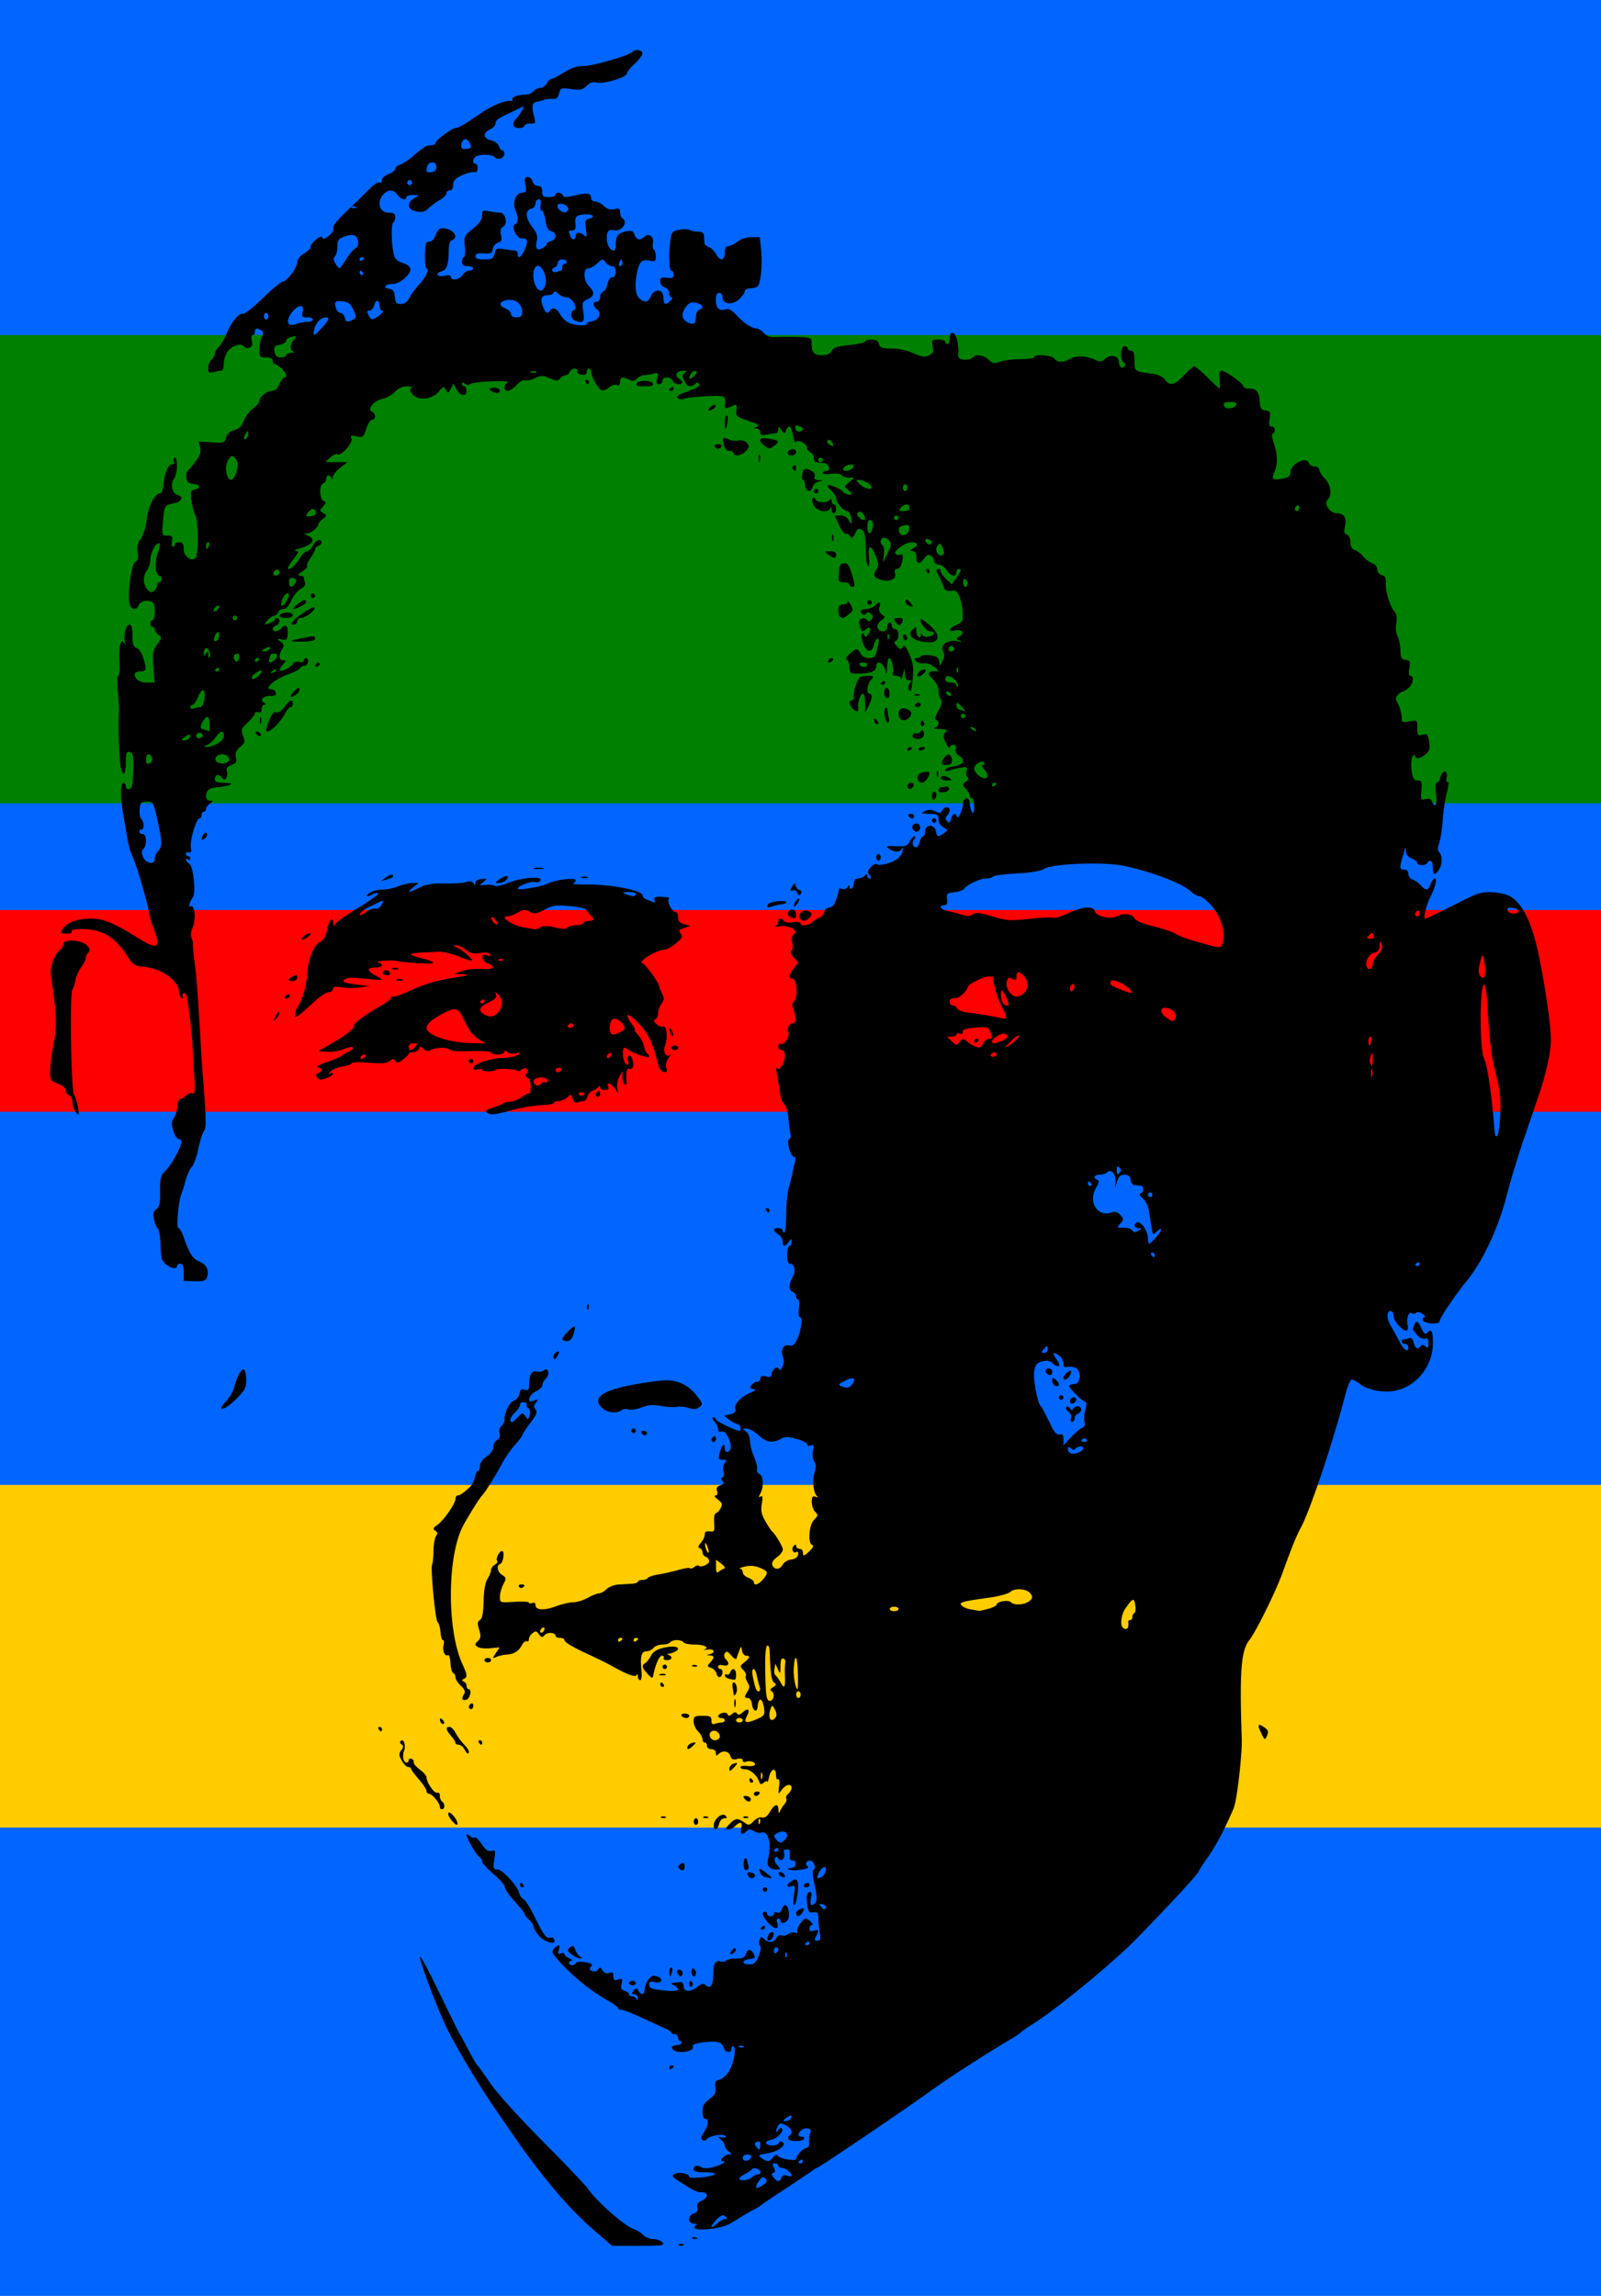 <svg xmlns="http://www.w3.org/2000/svg" viewBox="0 0 719 1031"><path fill-rule="evenodd" color="#000" fill="#06f" d="M-1.71-3.42h728.37v1041.3H-1.71z"/><path fill-rule="evenodd" color="#000" fill="red" d="M-1.71 408.64h728.37v90.619H-1.71z"/><path fill-rule="evenodd" color="#000" fill="#fc0" d="M-1.71 666.82h728.37V820.7H-1.71z"/><path fill-rule="evenodd" color="#000" fill="green" d="M-1.71 150.46h728.37v210.3H-1.71z"/><path d="M286.06 22.507c-.754.044-1.544.327-2.125.844-1.982 1.76-18.088 6.4-21.812 6.281-2.729-.087-5.365.773-8.781 2.875-2.68 1.65-5.29 3-5.813 3s-1.442.9-2.031 2c-.589 1.1-1.893 2-2.906 2s-2.41.675-3.094 1.5c-.685.825-2.205 1.492-3.375 1.5-3.457.022-6.637 1.145-6.031 2.125.31.501.172.837-.282.719-2.205-.576-8.361 1.774-13.156 5.03-8.255 5.61-10.544 6.984-11.906 7.063-1.651.096-8.811 5.276-9.062 6.563-.188.96-.519 1.098-3.531 1.375-.748.069-3.336 1.847-5.75 3.969-2.415 2.122-5.42 4.172-6.657 4.562-1.237.39-2.25 1.27-2.25 1.938 0 .667-1.35 1.72-3 2.344-1.66.626-3 1.87-3 2.78 0 .906-.454 1.357-1.03 1-.577-.356-2.548.852-4.345 2.688a310.665 310.665 0 01-7.187 7.063c-7.737 7.309-9.66 9.58-9.219 10.906.247.74-.683 2.227-2.062 3.312-1.857 1.46-2.62 1.64-2.938.688-.492-1.477-5.219 2.458-5.219 4.344 0 .61-1.35 1.9-3 2.875-1.75 1.034-3 2.608-3 3.78 0 2.479-4.756 8.876-6.593 8.876-.74 0-4.752 3.345-8.938 7.437-4.186 4.092-8.172 7.227-8.844 6.969-1.658-.636-5.29 3.76-7.312 8.813-.913 2.282-2.5 4.968-3.5 5.968s-1.813 2.43-1.813 3.188c0 .757-.675 1.94-1.5 2.625-.825.684-1.5 2.378-1.5 3.75 0 2.098.357 2.382 2.25 1.875 1.238-.332 2.813-.617 3.5-.625.723-.008 1.25-1.277 1.25-3.031 0-1.67.709-4.103 1.563-5.407 1.81-2.762 6.388-4.268 7.5-2.468.409.662 1.499.891 2.437.53 1.244-.476 1.55-1.31 1.094-3.124-.36-1.434-.212-2.5.375-2.5.56 0 1.031-.675 1.031-1.5 0-1.688.854-1.886 2.844-.625 1.04.658 1.097 1.355.25 2.937-.607 1.134-1.094 3.664-1.094 5.625 0 3.296.228 3.563 3 3.563 2 0 3 .5 3 1.5 0 .825.378 1.5.844 1.5.466 0 1.816.848 3 1.875 2.186 1.895 2.882 4.125 1.281 4.125-.483 0-1.441 1.35-2.125 3-.809 1.953-1.946 3-3.28 3-2.351 0-5.72 2.705-5.72 4.594 0 .702-1.253 2.162-2.78 3.25s-3.405 3.55-4.157 5.468c-.978 2.493-2.216 3.716-4.406 4.344-2.058.59-3.259 1.714-3.657 3.375-.56 2.336-.93 2.432-6.437 2.094l-5.844-.344.688 2.625c.5 1.996-.03 3.564-2.125 6.375-1.525 2.045-3.162 3.976-3.625 4.313s-.686 1.687-.5 3c.248 1.755 1.07 2.486 3.093 2.719 3.247.373 3.624 1.732.688 2.5-1.866.488-2.004 1-1.375 5.343.384 2.654 1.096 5.343 1.594 5.97 1.435 1.808 1.596 18.33.187 19.5-2.084 1.729-5.344-.794-5.344-4.157 0-2.298-.45-2.969-2-2.969-1.1 0-2 .45-2 1s-.4 1-.875 1c-.473 0-.637-1.125-.375-2.5.409-2.137.113-2.5-2.062-2.5-2.49 0-2.531-.123-2.031-5.75.699-7.87.706-7.929 4.75-8.687 3.804-.714 4.867-2.998 1.75-3.813-2.358-.616-3.25-4.92-1.5-7.312 1.533-2.097 1.826-9.438.375-9.438-.533 0-.723.675-.407 1.5.357.93.011 1.5-.937 1.5-1.67 0-3.507 4.623-3.875 9.75-.129 1.788-.74 3.25-1.344 3.25-2.364 0-5.455 5.956-6.062 11.688-.355 3.343-1.468 7.01-2.625 8.656-1.448 2.059-1.863 3.823-1.47 6.25.404 2.485.137 3.61-1.062 4.282-1.766.988-3.644 14.637-2.593 18.875.621 2.507 3.124 3.013 3.968.812.714-1.859 3.2-2.771 5.532-2.031 1.396.443 1.843 1.576 1.843 4.531 0 2.163-.45 3.938-1 3.938s-1 .675-1 1.5.45 1.5 1 1.5 1 .498 1 1.125c0 .626.74 1.704 1.657 2.375 1.536 1.123 1.518 1.464-.532 4.343-1.939 2.723-2.174 4.014-1.75 10.125l.5 7.032h-3.25c-3.371 0-5.625-1.503-5.625-3.72 0-.72 1.116-1.28 2.5-1.28 2.823 0 2.97-.696 1.344-6.125-.649-2.165-1.96-4.108-3-4.438-1.468-.466-1.844-1.581-1.844-5.5 0-3.519-.394-4.937-1.375-4.937-1.553 0-2.861 5.075-2 7.75.46 1.428.363 1.486-.468.312-1.484-2.095-2.436 2.375-2 9.375.19 3.054-.07 5.563-.563 5.563-.511-.001-.57 3.11-.156 7.25.399 3.987.615 8.375.5 9.75-.446 5.303 0 19.153.75 23.75.823 5.017 2.312 3.854 2.312-1.813 0-4.275.29-5.031 1.75-4.75 1.49.287 1.702 1.45 1.563 8.313-.13 6.373-.496 8.054-1.75 8.312-.9.185-1.563-.349-1.563-1.25 0-.865-.422-1.562-.937-1.562-1.537 0-1.638 6.008-.25 14 .716 4.125 1.647 9.525 2.062 12 .415 2.475 1.328 5.59 2.063 6.937 1.542 2.831 6.637 20.07 7.594 25.72.356 2.106 1.241 5.193 1.968 6.843s1.47 4.125 1.657 5.5c.448 3.3-1.955 2.93-8.657-1.281-10.503-6.6-15.593-8.72-20.813-8.72-6.17 0-10.653 1.513-12.78 4.345-1.544 2.053-1.513 2.174 1.218 2.375 1.772.13 2.772-.247 2.625-1-.168-.862 1.556-1.14 6.031-.97 8.122.313 13.701 3.889 19 12.22 2.417 3.8 3.189 4.308 7.125 4.656 8.405.743 16.094 6.35 16.094 11.75 0 .82.522 1.826 1.157 2.219.689.426.869.273.468-.375-.369-.597-.238-1.335.282-1.656.519-.321 1.165.186 1.437 1.156.581 2.075 2.51 17.88 2.531 20.78.01 1.1.331 6.856.72 12.782.608 9.306.5 10.68-.782 10.188-.817-.313-2.076.119-2.781.969-.706.85-1.826 1.562-2.5 1.562-.683 0-1.264 1.348-1.313 3.063-.048 1.692-.753 4.108-1.562 5.343-1.196 1.825-1.249 2.917-.313 5.907.633 2.023 1.716 3.687 2.406 3.687.69 0 1.25.536 1.25 1.188 0 2.243-4.412 10.285-7.062 12.875-2.383 2.329-2.623 3.279-2.531 9.343.08 5.361-.269 7.017-1.657 8.032-1.34.98-1.6 2.059-1.093 4.656.363 1.863 1.128 3.708 1.718 4.094.59.385 1.148 3.738 1.22 7.437.108 5.68.472 7.023 2.374 8.563 2.455 1.988 5.031 2.398 5.031.812 0-.55.675-1 1.5-1 1.075 0 1.5 1.102 1.5 3.875v3.844l4.938.125c4.1.092 5.04-.23 5.562-1.875.986-3.105-.288-5.657-3.53-7-2.937-1.216-4.509-3.666-7.095-11.219-.706-2.063-1.703-3.75-2.218-3.75-1.069 0-.077-11.797 1.28-15.281.48-1.228 1.38-4.125 2-6.438s1.827-4.889 2.688-5.75c.861-.86 2.18-4.53 2.938-8.156.758-3.626 1.917-7.254 2.562-8.03 1.111-1.34 1.01-5.292-.656-26.345-.196-2.475-.592-8.55-.875-13.5-1.209-21.189-1.763-28.443-2.687-35.656-.54-4.207-.888-8.032-.782-8.5.106-.468-.159-1.659-.593-2.656-.445-1.021-.294-2.914.343-4.313 1.827-4.009 1.124-11.106-.968-9.812-.974.602-.08-2.427 1.218-4.125 1.444-1.889.237-13.707-1.53-15-1.727-1.262-2.246-2.958-.595-1.938.55.34 1 .145 1-.437s-.45-1.063-1-1.063-1-.516-1-1.125c0-.608.591-.87 1.313-.593.943.362 1.205-.278.906-2.313-.467-3.18 2.459-12.969 3.875-12.969.506 0 .906-.675.906-1.5s.45-1.5 1-1.5 1-.53 1-1.156c0-.627.788-1.738 1.75-2.469 1.667-1.265 1.667-1.313 0-1.344-2.013-.036-2.366-3.04-.562-4.843.66-.66 2.572-1.212 4.25-1.25 1.677-.04 3.962-.465 5.062-.938 1.55-.666 1.042-.883-2.25-.937-3-.05-4.25-.483-4.25-1.5 0-2.192 1.634-2.723 3.063-1 1.019 1.227 1.442 1.255 2.094.218.448-.713.549-2.069.25-3.03-.384-1.233.237-2.057 2.062-2.75 2.108-.802 2.468-1.419 1.969-3.407-.46-1.83-.01-2.983 1.844-4.594 2.2-1.912 2.365-2.5 1.375-5.125-1.02-2.702-.833-3.204 2.125-5.969 1.777-1.66 3.218-3.481 3.218-4.062 0-.581.675-.817 1.5-.5 1.02.391 1.5-.036 1.5-1.375 0-1.083.563-1.992 1.25-2 .906-.011.873-.243-.125-.875-2.069-1.31-.393-3.094 2.907-3.094 2.175 0 2.774-.378 2.343-1.5-.316-.825-1.202-1.5-1.968-1.5-3.935 0 1.5-4.64 8.093-6.906 2.2-.756 4.327-1.89 4.72-2.5.391-.61 1.268-1.094 1.968-1.094s1.44-.788 1.625-1.75c.185-.963-.16-1.75-.75-1.75s-1.063.51-1.063 1.125c0 .625-.88.887-2 .594-1.1-.288-2.338.025-2.75.718-.972 1.64-5.258 3.899-6 3.157-.316-.316.252-1.49 1.25-2.594 1.631-1.802 1.643-2 .157-2-1.955 0-2.155-2.25-.438-5 1.031-1.65.928-2.171-.719-3.375-1.87-1.368-1.842-1.42.532-.969 2.169.413 2.506.09 2.687-2.562.242-3.55-.967-4.705-2.719-2.594-1.412 1.702-4 2.009-4 .469 0-.568.675-1.309 1.5-1.625.825-.317 1.5-1.203 1.5-1.97 0-1.523-1.62-1.893-2.156-.5-.183.478-1.382 1.167-2.656 1.563-2.263.704-2.279.697-.531-1.344.983-1.148 2.324-2.093 2.968-2.093.644 0 1.434-.675 1.75-1.5.317-.825 1.395-1.5 2.407-1.5 1.17 0 2.455-1.406 3.53-3.844.93-2.106 2.824-4.44 4.22-5.188 1.497-.8 2.315-1.927 2-2.75-.295-.766-.532-1.807-.532-2.312 0-.505-.787-.902-1.75-.906-1.3-.005-1.05-.492 1-1.844 1.517-1 2.496-2.098 2.157-2.438-.34-.34.34-1.933 1.5-3.562s2.093-3.425 2.093-3.969.675-1.246 1.5-1.562c1.857-.713 1.968-2.625.157-2.625-.733 0-1.92 1.125-2.657 2.5-.736 1.375-1.893 2.5-2.562 2.5-.669 0-2.011 1.237-3 2.75-2.393 3.658-4.037 5.25-5.438 5.25-.635 0 .258-1.8 2-4 2.721-3.436 2.92-4.017 1.344-4.094-1.009-.05-.269-.544 1.656-1.094 6.126-1.75 7.71-4.19 3.75-5.781-1.83-.736-1.918-.917-.437-.969 1.843-.064 5.187-2.757 5.187-4.188 0-.428.9-1.494 2-2.343 1.917-1.48 1.935-1.581.188-2.625-1.722-1.03-1.74-1.185-.125-2.97 1.393-1.538 1.442-1.999.312-2.437-1.896-.734-2.12-7.2-.28-7.906.782-.3 1.405-1.22 1.405-2.062 0-1.841 1.636-2.037 2.344-.282.313.776.545.603.594-.437.044-.923 1.525-2.81 3.312-4.219l3.25-2.562-4.937-.032h-4.938l2.188-2.062c1.21-1.128 2.67-1.777 3.219-1.438 1.613.998 7.063-5.073 6.312-7.03-.55-1.432-.176-1.585 2.344-1.032 2.784.612 3.064.375 4.312-3.406.734-2.223 1.92-4.031 2.657-4.031 1.809 0 1.708-2.922-.125-3.625-2.415-.927 1.005-5.052 4.78-5.782 1.762-.34 4.237-1.759 5.532-3.125 1.546-1.63 3.436-2.478 5.5-2.468 1.943.009 2.68.321 1.906.812-.949.603-.786 1.322.72 2.938 2.652 2.847 8.627 2.098 11.655-1.47 1.973-2.323 2.204-2.395 3.125-.75.922 1.649 1.09 1.61 2.219-.5l1.218-2.28 1.188 2.375c1.555 3.118 4.625 3.736 4.625.937 0-1.14-.45-2.062-1-2.062s-1-.508-1-1.125c0-.818.348-.832 1.313-.032.836.695 1.68.758 2.28.157.524-.523 4.902-1.098 9.72-1.282 5.217-.198 8.132.02 7.218.532-1.992 1.115-1.966 3.75.031 3.75.852 0 2.635-1.186 3.97-2.625 1.333-1.44 3.03-2.382 3.78-2.094.751.288 2.736-.128 4.407-.938 2.678-1.297 3.451-1.312 6.593 0 3.08 1.287 3.73 1.294 4.75.063.65-.783 1.77-1.406 2.47-1.406s1.526-.675 1.843-1.5c.687-1.79 3.734-2.045 3.375-.282-.138.675.762 1.374 2 1.563 1.523.232 2.25-.156 2.25-1.219 0-.863.45-1.562 1-1.562s1 .603 1 1.343c0 2.185 3.11 7.751 4.656 8.344.785.302 2.285-.229 3.344-1.187 1.059-.959 2.623-1.48 3.469-1.156 1.062.407 1.53-.015 1.53-1.375 0-2.204 1.196-2.49 4.095-.938 1.486.796 2.324.675 3.5-.5.85-.851 2.295-1.554 3.218-1.562s2.776-.304 4.094-.657c2.189-.585 2.327-.392 1.719 2.032-.502 2-.301 2.656.844 2.656.835 0 1.53-.675 1.53-1.5 0-.841.893-1.5 2.032-1.5 1.117 0 2.277.675 2.594 1.5.316.825 1.427 1.5 2.469 1.5 2.331 0 2.427-.908.25-2.5-2.07-1.513-.938-3.52 1.968-3.5 1.711.012 1.877.224.75.937-1.168.74-1.23 1.418-.28 3.5 1.239 2.72 3.105 3.27 4.905 1.469.78-.78 1.27-.777 1.75 0 .648 1.047-.09 1.48-7.25 4.156-2.178.814-2.963 1.568-2.312 2.219.543.544 1.813.672 2.812.281 1-.39 5.525-.906 10.063-1.125 8.553-.413 8.737-.331 8.281 3.938-.145 1.363.231 1.712 1.375 1.25.873-.352 2.205-.89 2.938-1.188.973-.396 1.207.231.906 2.281-.385 2.627-.037 2.943 5.281 4.75 4.405 1.498 5.283 2.09 3.844 2.657-1.678.66-1.706.749-.125.812.963.039 1.75.794 1.75 1.688 0 1.286.65 1.495 3.125 1 1.719-.344 3.519-.625 4-.625.481 0 .875-.758.875-1.688 0-1.471.195-1.439 1.438.25 1.331 1.81 1.461 1.819 2.094.188 1.135-2.928 2.405-1.99 3.093 2.312.37 2.312.964 3.602 1.375 2.938.906-1.467 5 .81 5 2.78 0 .71.675 1.528 1.5 1.845.825.316 1.5 1.427 1.5 2.468 0 1.853.439 2.106 4.469 2.313 2.373.122 3.43 3.594 1.094 3.594-.865 0-1.563.408-1.563.906 0 .498 1.746.66 3.875.375 2.313-.31 4.151-.072 4.563.594.379.613 1.846 1.125 3.25 1.125h2.531l-2.344 2c-2.216 1.877-2.268 2.066-.625 3.344.963.748 1.75 1.634 1.75 1.937 0 .88-3.075.17-3.812-.875-.93-1.318-6.32-3.617-6.969-2.969-.292.292.437 1.376 1.625 2.406 1.188 1.031 2.156 2.634 2.156 3.532 0 1.731 3.402 5.625 4.906 5.625 1.07 0 2.126 2.498 2.032 4.812-.05 1.241-.35 1.112-1.156-.562-.726-1.504-1.99-2.25-3.782-2.25h-2.656l2.031 4.406c1.129 2.433 2.477 4.179 2.969 3.875.492-.304 1.293.086 1.781.844.745 1.156 1.05 1.133 1.875-.125.541-.825 1.102-1.926 1.281-2.438.18-.511 1.102-.638 2.032-.281 1.631.626 1.872 2.098 2.125 12.875.034 1.465.452 3.04.937 3.5.508.481.671-1.212.375-3.969-.62-5.776 1.008-5.895 3.156-.25 1.122 2.947 1.2 4.187.282 5.656-1.743 2.791-1.483 3.595 1.562 4.656 3.903 1.361 7.58-.133 6.75-2.75-.437-1.379-.184-2 .813-2 .798 0 1.73-1.012 2.062-2.25.954-3.56.725-4.734-.781-4.156-.77.296-1.663.077-2-.468-.783-1.267 4.613-5.125 7.156-5.125 3.037 0 3.526 1.27 1.031 2.656-1.828 1.015-1.933 1.284-.53 1.312 1.178.024 1.75.824 1.75 2.469 0 3.46 1.301 3.844 3.437 1 1.422-1.894 2.167-2.185 3.219-1.312.746.619 1.343 1.742 1.343 2.5 0 .757.882 1.375 1.969 1.375s2.724 1.125 3.625 2.5c1.808 2.758 4.406 3.348 4.406 1 0-.825.45-1.5 1-1.5 1.459 0 1.233.851-1.031 4.03l-2 2.845-2.5-2.313c-1.364-1.264-2.469-2.813-2.469-3.437 0-.625-.45-1.125-1-1.125-1.34 0-1.247.698.438 3.843.782 1.46 1.652 3.467 1.969 4.47.405 1.286 1.37 1.727 3.25 1.5 2.25-.273 2.865.226 3.937 3.187.697 1.925 1.302 5.14 1.344 7.156.065 3.145-.365 3.86-2.938 5-3.6 1.594-3.995 3.299-.562 2.437 3.028-.76 4.538 1.267 2 2.688-1.778.995-1.79 1.073.094 1.875 1.306.556.87.645-1.344.25-4.274-.762-7.664 1.844-6.125 4.719.703 1.314.636 2.547-.25 4.125l-1.281 2.25-.313-2.157c-.251-1.646-1.199-2.25-4.031-2.593-2.032-.246-3.848-.058-4.031.406-.184.464-1.029.844-1.875.844-1.185 0-1.275.297-.406 1.343.62.749 2.14 1.209 3.374 1 1.239-.209 3.37.524 4.75 1.625 2.37 1.893 2.382 1.98.407 2-3.302.036-3.552 1.145-.875 3.625 1.524 1.413 2.469 3.409 2.469 5.157 0 1.566.478 3.322 1.062 3.906.748.748.433 2.189-1.094 4.906-1.377 2.452-1.764 3.985-1.062 4.219 1.736.578 1.279 3.025-.656 3.531-.963.252 0 .499 2.124.563 3.326.1 3.696.335 2.625 1.625-1.004 1.21-.946 2.132.344 4.75.88 1.786 1.613 2.687 1.625 2 .013-.688.767-1.25 1.657-1.25 1.078 0 1.446.613 1.124 1.843-.29 1.11.253 2.3 1.375 3 3.172 1.981 2.248 4.082-2.125 4.782-2.2.351-4 1.055-4 1.593 0 .539.788.693 1.75.313.963-.38 3.275-.971 5.125-1.281 3.051-.512 3.282-.373 2.688 1.5-.361 1.138-.138 2.375.469 2.75.727.45.469 1.131-.72 2-1.706 1.248-1.712 1.395-.061 3.218.955 1.056 1.75 2.45 1.75 3.094 0 .644.45 1.188 1 1.188s1.01 1.687 1 3.75c-.011 2.79-.279 3.366-1 2.25-.533-.825-.959-2.513-.969-3.75-.01-1.327-.647-2.25-1.531-2.25-.825 0-1.5.873-1.5 1.937 0 2.782-2.135 7.802-2.688 6.313-.723-1.95-2.014-1.488-2.656.968-.463 1.77-.835 1.977-1.812 1-.96-.958-.965-1.504-.031-2.437.66-.66 1.187-1.785 1.187-2.5 0-1.794-2.64-1.616-3.344.219-.467 1.218-1.065 1.282-3.125.343-1.841-.839-3.133-.856-4.78-.062-2.02.974-1.802 1.096 2 1.156 3.831.061 4.25.309 4.25 2.531 0 1.51.852 2.91 2.187 3.625 2.106 1.128 2.12 1.21.312 2.532-2.574 1.882-3.315 1.714-3.687-.813-.47-3.195-4.813-3.336-4.813-.156 0 1.283-.385 2.344-.875 2.344s-1.186 1.125-1.531 2.5-1.056 2.5-1.563 2.5c-1.656 0-2.235-2.074-1-3.563.665-.8.775-1.437.25-1.437s-1.522 1.074-2.218 2.375c-1.1 2.055-1.915 2.33-6.188 2.125-4.295-.207-4.666-.076-3.125 1.093 2.239 1.7 4.94 1.777 5.594.157.307-.762.546-.574.594.468.044.942-.884 2.588-2.032 3.657-2.117 1.972-8.229 3.646-9.78 2.687-.468-.289-1.651.36-2.626 1.438-1.45 1.6-1.53 2.226-.5 3.468.864 1.041.894 1.532.125 1.532-.617 0-1.125-.56-1.125-1.22 0-.932-.254-.932-1.187 0-.66.66-2.01 1.22-3 1.22-1.115 0-1.813.735-1.813 1.937 0 1.068-.45 2.223-1 2.563-.55.34-.99.032-1-.688-.012-1.015-.22-.989-.906.094-.486.768-1.595 1.116-2.469.781-.874-.335-1.512-.299-1.406.094.106.392-.389 2.406-1.094 4.469-.846 2.475-1.902 3.75-3.094 3.75-.993 0-2.025.902-2.312 2-.287 1.097-1.36 2.303-2.375 2.687s-2.43 1.282-3.156 2c-1.52 1.502-5.188 1.77-5.188.375 0-.515-1.52-.707-3.375-.406-1.975.32-3.66.087-4.062-.563-.97-1.57-2.563-1.372-2.563.313 0 .779-.562 1.65-1.25 1.937-.687.287.325.324 2.25.094 4.099-.49 8.474 2.029 6.094 3.5-.943.583-1.197 1.829-.781 3.906.345 1.729.182 3.355-.407 3.719-.647.4-.27 1.49 1.032 2.875l2.093 2.219-2 2.594c-2.362 3.002-2.593 4.75-.625 4.75 1.922 0 2.572 8.297.782 9.968-.725.677-1.039 1.97-.688 2.875 1.645 4.25 1.727 7.157.219 7.157-1.622 0-3.075 2.615-2.219 4 .913 1.476-1.67 5.87-3.125 5.312-.816-.313-1.375.11-1.375 1.063 0 .883.675 1.625 1.5 1.625.977 0 1.49.958 1.469 2.75-.036 3.091-2.233 6.591-3.438 5.468-.433-.404-.534.632-.187 2.282s.944 5.25 1.312 8 1.323 5.47 2.125 6.062c.864.637 1.617 3.292 1.844 6.5.212 2.983.617 6.063.906 6.844.29.781.01 1.734-.625 2.125-1.403.867.63 7.969 2.282 7.969.621 0 .769.904.343 2.25-.39 1.237-.89 3.375-1.093 4.75-.204 1.375-.919 4.3-1.594 6.5s-1.25 7.712-1.281 12.25c-.032 4.538-.4 8.25-.813 8.25-.412 0-.75-.45-.75-1s-.9-1-2-1c-2.556 0-2.556 1.154 0 2.75 1.1.687 2 2.154 2 3.25 0 2.455.884 2.544 2.625.25 1.265-1.667 1.314-1.667 1.344 0 .017.962-.419 1.75-.969 1.75s-1 1.8-1 4c0 2.739.428 4 1.375 4 2.008 0 2.574 3.31 1.031 6.094-1.776 3.206-1.741 5.826.094 6.53.825.317 1.5 1.203 1.5 1.97 0 .766.409 1.406.907 1.406.497 0 .67 1.8.375 4-.337 2.506-.139 4 .53 4 1.373 0 .408 6.497-1.53 10.344-1.034 2.051-1.956 2.707-3.344 2.344-2.532-.662-4.021 1.966-2.844 5.062.59 1.55.514 3.135-.25 4.563-.763 1.426-1.313 1.717-1.594.875-.565-1.697-3.25.393-3.25 2.53 0 1.086-.673 1.334-2.5.876-1.845-.463-2.5-.246-2.5.875 0 .835-.617 1.531-1.375 1.531-.757 0-1.916.627-2.562 1.406-.934 1.125-.807 1.505.625 1.844 1.48.35 1.329.622-.875 1.531-4.351 1.795-7.64 5.162-7.094 7.25.366 1.4-.202 2.049-2.25 2.563l-2.75.687 2.406 1.844c1.313 1.01 2.938 1.832 3.625 1.844 1.188.02 1.871 3.031.688 3.031-1.549 0-10.437-4.365-10.437-5.125 0-.482-.521-.875-1.157-.875-.69 0-.49.718.5 1.812.91 1.006 1.657 2.567 1.657 3.47 0 1.007.563 1.429 1.437 1.093.837-.321 1.934.413 2.688 1.781 1.938 3.522 2.117 6.531.406 7.188-1.07.41-1.531-.065-1.531-1.594 0-2.774-1.51-1.173-2.375 2.5-.553 2.346-.358 2.75 1.468 2.75 1.782 0 1.934.231.907 1.469-.708.853-.956 2.558-.594 4 .398 1.584.22 2.531-.5 2.531-.84 0-.833.365.031 1.406.94 1.132.737 1.562-.937 2.094-1.509.479-1.908 1.18-1.47 2.562.39 1.226.123 1.955-.718 1.97-.725.011-.24.841 1.063 1.843 2.02 1.554 2.203 2.13 1.218 3.969-.634 1.186-1.615 2.156-2.156 2.156-.54 0-.866 1.913-.719 4.25.246 3.897.095 4.224-1.968 3.938-1.59-.221-2.25.181-2.25 1.406 0 .954-.788 2.632-1.75 3.719-1.283 1.447-1.417 2.085-.5 2.406.687.24 1.25 1.11 1.25 1.906 0 .796.675 1.683 1.5 2 .824.317 1.5 1.177 1.5 1.906 0 1.41-3.737 3.044-4.72 2.063-.32-.32-1.216-.061-1.968.562-.751.624-1.597.872-1.906.563-.31-.31-2.686.046-5.25.78-2.565.736-6.572 1.632-8.906 2-2.335.37-4.503 1.093-4.813 1.595-.31.502-1.432.906-2.5.906-1.067 0-1.937.336-1.937.75s-1.238.843-2.75.937c-1.513.095-4.283.248-6.157.375-1.873.128-4.236 1.08-5.25 2.094-1.014 1.014-2.504 1.844-3.312 1.844s-3.073.9-5.031 2c-1.959 1.1-4.888 2-6.5 2-1.613 0-5.086.79-7.72 1.781-5.38 2.025-9.28 1.833-9.28-.468 0-.956-.568-1.327-1.5-.97-.825.317-1.5.235-1.5-.187 0-.421-2.926-.571-6.5-.343-6.479.412-6.5.407-6.5-2.25 0-1.467.697-3.982 1.53-5.594 1.416-2.737 1.383-3.013-.5-4.188-2.187-1.366-2.716-4.386-.874-5 1.36-.453 2.108-5.781.812-5.781-1.269 0-3.037 3.587-2.187 4.438.388.388-.073 1.15-1.031 1.687-.958.536-1.75 1.652-1.75 2.469s-.701 2.56-1.563 3.875c-1.02 1.557-1.63 5.045-1.75 10-.13 5.39-.605 7.87-1.625 8.5-1.157.715-1.233 1.579-.375 4.375.88 2.865.778 3.753-.562 5.094-1.436 1.436-1.449 1.736-.125 2.625.825.554 3.384.82 5.687.593l4.188-.406-1.688 2.563c-1.63 2.488-1.62 2.56.313 1.718 1.098-.478 3.134-.94 4.53-1.03 3.352-.217 5.415-1.501 6.876-4.282.658-1.253 1.634-2.01 2.156-1.688.523.323.938-.053.938-.843 0-.79.74-2.047 1.625-2.781 1.362-1.13 1.777-1.064 2.875.437 1.11 1.518 1.498 1.582 2.625.375 1.357-1.453 4.875-1.16 4.875.406 0 .486.9.875 2 .875s2 .455 2 1c0 .91 3.639 3.117 10 6.063 5.66 2.621 8.631 4.073 11 5.406 7.075 3.981 10.868 5.388 11.344 4.219.268-.66.55-.4.593.562.044.963.506 1.75 1.063 1.75.614 0 .831-1.956.531-4.969-.588-5.912.075-8.03 2.469-8.03.974 0 2.315-.676 3-1.5.684-.826 2.512-1.5 4.062-1.5 1.55 0 3.098-.45 3.438-1 .34-.55 1.69-1 3-1s2.66.45 3 1c.34.55 2.59 1 5 1 4.225 0 6.848 1.383 4.25 2.25-.694.23-.013.233 1.5 0 2.99-.462 3.852 1.316 1 2.062-1.667.435-1.667.452 0 .562 2.163.144 2.219.943.187 3.188-1.44 1.592-1.424 1.804.375 2.375 1.081.343 2.203 1.55 2.5 2.687.298 1.137 1.038 1.77 1.625 1.406 1.35-.834 1.396-3.53.063-3.53-.55 0-1-.512-1-1.126 0-.624.883-.886 2-.593 2.561.67 3.425-.7 1.594-2.532-.887-.887-1.096-1.95-.563-2.812.682-1.103 1.279-.908 2.907.969 1.493 1.722 2.127 1.98 2.437.968.233-.76.794-2.275 1.219-3.375.74-1.919.779-1.908 1.156.25.217 1.238 1.026 2.25 1.813 2.25 2.014 0 1.8.903-.75 2.97-2.076 1.68-2.113 1.855-.5 3.468.94.94 1.455 2.11 1.156 2.594-.299.483.049 1.815.75 2.937 1.018 1.63 1.022 2.414.031 4-1.591 2.548-1.567 3.031.187 3.031.809 0 1.572 1.15 1.75 2.657.388 3.272 2.338 4.174 2.563 1.187.3-3.981 1.962-4.146 2.687-.281.773 4.117.488 4.55-4.218 6.406-3.895 1.537-4.8.987-3.219-1.969 1.538-2.874.48-3.754-1.906-1.593-1.312 1.186-2.12 1.36-2.594.593-.493-.798-1.122-.743-2.25.188-1.134.936-1.691.98-1.969.156-.212-.633-1.239-.906-2.312-.625-2.294.6-2.644 2.281-.469 2.281.825 0 1.5.45 1.5 1s-.626 1-1.406 1c-.78 0-2.13.26-3 .594-1.134.435-1.594.01-1.594-1.5 0-1.791-.6-2.094-4-2.094-3.6 0-4 .25-4 2.5 0 1.375.9 3.4 2 4.5s2 2.675 2 3.5c0 .825.45 1.5 1 1.5s1 .675 1 1.5c0 .834.889 1.5 2 1.5 1.216 0 2 .655 2 1.688 0 1.322.254 1.433 1.187.5 1.843-1.843 4.606-1.416 5.313.812.488 1.538 1.195 1.844 3.062 1.375 1.577-.395 2.438-.163 2.438.625 0 .67.674.942 1.5.625 1.873-.718 4.671.302 3.969 1.438-.287.468-1.865.676-3.5.469-1.635-.207-2.969.02-2.969.53s.908.938 2.031.938c2.293 0 5.299 2.534 6.313 5.344.549 1.523.94 1.666 2.156.656.818-.679 1.56-.854 1.625-.375.065.48.403-.457.75-2.062.828-3.823 3.125-4.624 3.125-1.094 0 1.453.42 2.382.937 2.063.555-.343.757.964.47 3.187-.482 3.722-.491 3.751 1.155 1.531 1.854-2.499 4.438-3.008 4.438-.875 0 .758-.681 1.946-1.5 2.625-.82.68-1.198 1.665-.875 2.188.323.522-.099 1.697-.906 2.625-.807.928-1.697 2.362-2 3.187-.362.985-.573.727-.625-.75-.11-3.131-1.65-2.796-3.782.813-1.228 2.079-2.372 2.882-3.593 2.562-1.023-.267-2.643.466-3.782 1.688-1.656 1.778-2.292 1.928-3.718.906-3.393-2.431-4.299-2.42-6.875.156-2.112 2.112-2.285 2.625-.907 2.625.94 0 2.394-.675 3.22-1.5 2.25-2.25 3.454-1.81 2.75 1-.674 2.683.417 3.27 2.405 1.282.96-.96 1.672-.979 3.188-.031 1.064.664 2.51 1.01 3.219.75 3.32-1.22 4.903 4.677 3.187 11.844-.738 3.084.575 4.597 4 4.625 1.821.015 1.832-.055.156-1.907-.964-1.065-1.428-2.481-1.03-3.125.544-.882.892-.837 1.468.094 1.11 1.796 3.268.064 2.687-2.156-.45-1.725-.173-1.981 2.063-1.844.412.025.614 1.15.437 2.5-.228 1.741.146 2.469 1.313 2.469 1.038 0 1.51.646 1.281 1.75-.201.974-1.175 1.68-2.187 1.594-1-.086-1.409.19-.938.625s2.869.512 5.344.156c2.836-.408 4.048-.961 3.25-1.469-1.484-.943-.725-2.656 1.187-2.656 1.562 0 2.784 3.75 1.375 4.219-.587.196-.377 2.846.532 6.781 1.049 4.54 1.202 6.866.468 7.75-1.824 2.198-2.772 1.363-2.125-1.875.486-2.43.306-3.032-.78-2.656-.789.272-1.3 1.527-1.157 2.875.65 6.15.782 6.396 3.031 6.156 1.818-.194 2.209.266 2.219 2.5.01 1.506.315 4.437.656 6.5.51 3.08.306 3.75-1.062 3.75-1.337 0-1.456-.385-.625-1.938 1.486-2.776 1.291-3.28-.969-2.562-1.42.45-2 .175-2-.938 0-.862.473-1.562 1.062-1.562s.42-.675-.406-1.5-1.892-1.486-2.344-1.469c-1.359.052-4.463 4.915-3.812 5.969.345.558-.077.717-.969.375-.86-.33-2.22-.048-3.031.625-.811.673-2.179.952-3.031.625-.869-.333-1.792.025-2.094.812-.857 2.234-3.522 2.737-5.406 1.032-1.577-1.427-1.778-1.401-2.375.156-.361.94-.257 2.118.25 2.625.56.561.321 2.398-.657 4.687-1.327 3.109-2.105 3.736-4.406 3.657-3.482-.12-3.042-1.98.563-2.407 2.303-.272 2.516-.583 1.625-2.25-1.331-2.487-2.667-2.465-3.469.062-.491 1.547-1.505 2-4.5 2-2.13 0-4.13.408-4.438.907-.307.497-1.4.677-2.437.406-2.413-.631-3.245.737-3.313 5.562-.072 5.182-1.15 6.936-3.218 5.22-1.281-1.064-1.98-.945-4.094.718-3.065 2.411-6 2.214-6-.406 0-1.047-.563-1.868-1.25-1.813-4.896.392-4.881.373-3 1.469 3.28 1.91 1.808 2.915-3.5 2.375-6.782-.69-7.75-1.064-7.75-2.938 0-1.135.655-1.377 2.406-.937 3.175.797 4.379-1.32 1.406-2.469-1.832-.708-2.663-.454-4.03 1.25-.951 1.184-1.739 3.169-1.75 4.406-.027 2.598-1.538 2.967-2.813.688-.794-1.418-.98-1.418-2.157 0-1.085 1.308-1.045 1.562.313 1.562.909 0 1.606.77 1.562 1.75-.047 1.046-.292 1.247-.593.5-.278-.687-1.159-1.25-1.938-1.25-.779 0-1.406-.424-1.406-.937 0-.513-.899-1.213-2-1.563-1.566-.497-1.874-1.198-1.375-3.187.565-2.25.39-2.475-1.5-1.875-1.726.548-2.125.287-2.125-1.438 0-1.652-.447-2.004-1.938-1.53-1.263.4-2.275-.01-2.968-1.188-.873-1.483-1.21-1.529-1.969-.375-.535.814-1.625 1.102-2.625.718-1.314-.504-1.456-.96-.594-2 .903-1.088.365-1.476-2.656-1.968-2.14-.349-3.904-.214-4.094.343-.438 1.288-3.156 1.291-3.156 0 0-.55.562-1.027 1.25-1.062.687-.035.237-.471-1-.969-1.238-.497-2.25-1.356-2.25-1.906 0-.55-.737-.716-1.625-.375-1.284.493-1.45.18-.906-1.531.794-2.504.015-2.765-2.063-.688-1.288 1.288-1.137 1.846 1.313 4.688 6.233 7.229 14.865 14.3 23.03 18.844 2.338 1.3 4.25 2.738 4.25 3.187 0 .449.669.813 1.5.813.832 0 4.77 1.509 8.75 3.375 3.981 1.865 8.713 4.006 10.5 4.75 1.788.743 3.25 1.709 3.25 2.125 0 .415.676.75 1.5.75.826 0 1.5.674 1.5 1.5 0 .825.48 1.5 1.063 1.5s.778.45.438 1-1.512 1-2.625 1c-2.736 0-1.834 2.42 1.062 2.843 3.553.52 7.33-.739 6.75-2.25-.37-.962.949-1.514 4.813-1.968 6.194-.729 8.19-.179 9.03 2.468.727 2.287 3.47 2.558 3.47.344 0-.857.423-1.286.937-.969 1.358.84.1 7.531-2.094 11.187-1.038 1.73-2.915 3.4-4.187 3.72-1.898.476-2.227 1.102-1.875 3.5.347 2.364-.18 3.363-2.688 5.218-2.38 1.76-3.093 3.05-3.093 5.594 0 2.179.48 3.312 1.406 3.312 1.627 0 1.08 3.234-1.125 6.656-1.036 1.609-1.088 2.338-.219 2.875a1.36 1.36 0 001.875-.437c.963-1.559 7.642-2.6 8.438-1.313.382.62-.254.825-1.625.532-2.088-.446-2.123-.361-.5.968.962.79 1.75 2.015 1.75 2.72s.787 1.862 1.75 2.593c1.553 1.18 1.57 1.347.125 1.375-2.031.04-4.838 3.031-2.844 3.031 2.193 0 .032 1.403-4 2.594-2.2.65-4.418.77-5.188.281-2.081-1.32-3.843-1.029-3.843.625 0 1.141 1.232 1.5 5.187 1.5 3.014 0 4.8.37 4.25.875-1.37 1.256-11.437 2.218-11.437 1.094 0-1.415-4.636-2.28-6.531-1.219-1.422.796-1.1 1.295 2.125 3.344 6.969 4.43 7.895 4.86 10.156 4.875 2.983.019 2.89 2.424-.156 3.812-1.718.783-2.27 1.672-1.907 3.063.36 1.377-.124 2.159-1.593 2.625-2.904.922-2.783 4.49.156 4.594 1.237.043 1.69.315 1 .593-.69.279-1.025.912-.719 1.407.843 1.363 11.614.217 15-1.594 1.64-.878 4.319-2.468 5.969-3.531 1.65-1.064 4.125-2.475 5.5-3.157s2.725-1.506 3-1.812c.275-.306 5.45-3.807 11.5-7.781 6.05-3.975 11.554-7.676 12.219-8.219.664-.543 1.423-.969 1.687-.969.784 0 40.303-26.758 50.594-34.25 7.964-5.797 24.014-16.155 37.375-24.125 1.718-1.024 3.35-2.163 3.625-2.531.275-.369 2.975-2.22 6-4.125 10.227-6.443 35.44-27.206 45.5-37.469 14.648-14.944 27.936-29.327 28.406-30.75.226-.684 2.037-3.5 4.032-6.25 3.405-4.696 7.703-12.818 11.594-22 1.498-3.536 3.876-24.241 3.625-31.5-1.037-29.879-.298-39.345 3.406-44 2.969-3.732 11.806-21.632 14.875-30.125 4.217-11.672 6.146-16.413 8.5-20.875 4.195-7.954 14.388-38.521 19.75-59.25.96-3.713 2.239-6.75 2.875-6.75.636 0 2.282.888 3.656 1.969 3.402 2.676 10.366 4.06 15.531 3.094 9.835-1.841 17.25-11.046 17.25-21.438 0-5.577-.616-6.635-2.688-4.563-.774.774-1.46.207-2.437-2-1.525-3.445-2.385-3.835-3.281-1.5-.797 2.077-.874 1.814 1.375 4.406 1.156 1.334 2.601 2.032 3.5 1.688 1.13-.434 1.531.085 1.531 2 0 2.117-.253 2.363-1.406 1.406-.965-.8-1.62-.842-2.063-.125-1.114 1.804-2.456 1.163-3.125-1.5-.427-1.703-1.154-2.372-2.125-2-.802.308-1.87.562-2.375.562s-.906.45-.906 1 .675 1 1.5 1 1.5.723 1.5 1.594c0 2.365-1.936 1.248-3.719-2.125-1.572-2.974-1.934-3.63-4.75-8.656-1.584-2.826-1.073-6.18.844-5.5.62.22 1.05 1.159.969 2.094-.17 1.944 3.772 6.594 5.593 6.594.8 0 1.037-.943.657-2.75-.6-2.851.75-6.218 2-4.97.391.393 1.21.282 1.812-.218.68-.564 1.829-.348 3.031.531 1.067.78 1.42 1.407.782 1.407-.638 0-.92.636-.625 1.406.593 1.546 7.406 1.976 7.406.469 0-1.449 6.978-11.805 12.375-18.375 6.86-8.352 14.043-23.643 17.594-37.5 1.62-6.325 4.996-17.575 7.531-25 2.535-7.425 5.755-16.875 7.157-21 3.217-9.47 5.343-19.282 5.343-24.72 0-6.391-2.77-25.34-5.656-38.78-2.767-12.888-6.6-21.116-11.594-24.844-1.768-1.32-4.772-2.172-8.5-2.438-5.431-.388-6.43-.058-17.813 5.688-6.643 3.353-12.43 6.093-12.844 6.093-1.023 0 .31-5.827 2.156-9.437 2.21-4.32 3.275-8.563 2.156-8.563-.525 0-1.383 1.125-1.906 2.5-1.147 3.016-2.111 3.136-4.469.532-.982-1.086-2.628-2.237-3.656-2.563-1.027-.326-1.875-1.468-1.875-2.531 0-1.272-.702-1.938-2.031-1.938-2.105 0-2.098-.712.094-8 .726-2.413.76-2.414.844-.218.055 1.46.988 2.608 2.594 3.218 1.375.523 2.5 1.406 2.5 1.97 0 1.318 3.687 1.345 4.5.03 1.218-1.97 2.5-.945 2.5 2 0 3.422.689 3.76 2.593 1.25 1.63-2.146 1.812-6.47.313-7.968-.806-.807-.827-2.006-.031-4.438.601-1.838 1.3-6.494 1.562-10.344.263-3.85 1.116-9.352 1.875-12.219.775-2.925.93-4.937.375-4.594-.599.37-.775-.426-.468-2.03.665-3.483-1.942-3.628-2.813-.157-.345 1.375-1.095 2.5-1.656 2.5-.646 0-.764 1.833-.344 5 .636 4.795-.476 6.856-1.812 3.375-.416-1.084-1.33-1.412-2.844-1.031-2.11.53-2.24.283-1.906-3.907.313-3.935.113-4.437-1.688-4.437-1.644 0-2.154-.85-2.687-4.406-.388-2.581-.22-5.173.406-6.25.588-1.012 1.077-1.281 1.094-.594.044 1.816 2.402 1.523 4.843-.594 1.715-1.487 1.991-2.535 1.5-5.562-.539-3.323-.872-3.683-2.968-3.156-2.153.54-2.344.283-2.344-3.032 0-3.607-.022-3.62-3.5-2.968-3.27.613-3.5.486-3.5-1.938 0-1.427-.684-3.954-1.531-5.594-1.356-2.622-1.387-3.144-.094-4.437.808-.809 1.81-1.469 2.218-1.469s1.588-.746 2.594-1.656c2.008-1.817 2.482-5.344.719-5.344-.724 0-.888-1.206-.47-3.438.57-3.034.365-3.463-1.655-3.75-1.927-.273-2.286-.934-2.344-4.312-.038-2.2-.64-5.036-1.312-6.281-.74-1.37-.963-3.65-.563-5.781.45-2.398.21-4.056-.75-5.22-2.11-2.556-4.19-9.298-3.969-12.843.15-2.392-.265-3.252-1.812-3.656-1.191-.312-2.031-1.37-2.031-2.563 0-1.213-.895-2.299-2.22-2.719-1.216-.386-3.033-1.763-4.03-3.03-.998-1.27-2.696-2.563-3.782-2.907-1.351-.43-1.968-1.534-1.968-3.469 0-1.672-.644-3.073-1.594-3.437-1.162-.446-1.436-1.326-.97-3.188 1.025-4.081-.195-6.406-3.343-6.406-3.35 0-6.265-4.235-4.281-6.219 2.016-2.016 1.364-6.698-1.312-9.375-1.375-1.375-2.5-3.169-2.5-3.969s-.915-1.437-2.032-1.437-2.277-.675-2.593-1.5c-1.268-3.303-8.375.327-8.375 4.281 0 1.48-.9 2.15-3.594 2.656-4.414.828-5.059.284-3.563-3 1.543-3.386 1.434-8.042-.281-12.938-.78-2.224-.978-4.158-.469-4.344 1.481-.538 1.039-3.156-.531-3.156-1.077 0-1.29-.846-.875-3.406.49-3.022.282-3.454-1.812-3.75-1.97-.279-2.418-1.026-2.688-4.344-.35-4.296-1.416-5.476-4.937-5.5-1.238-.008-2.25-.404-2.25-.906 0-1.256-8.075-7.094-9.813-7.094-1.04 0-1.282 1.047-1 4 .21 2.2.197 4 0 4s-2.61-2.25-5.375-5-5.43-5-5.937-5-2.603 1.8-4.625 4c-4.1 4.459-6.435 5.006-8.563 1.969-.86-1.228-2.981-2.28-5.312-2.594-8.541-1.15-8.375-1.03-8.375-5.906 0-3.316-.39-4.469-1.5-4.469-.825 0-1.5-.45-1.5-1s-.676-1-1.5-1c-1.832 0-2.118 6.617-.313 7.219.647.216.848.93.438 1.594-1.004 1.624-2.625.51-2.625-1.813 0-2.701-3.727-3.58-6.094-1.437-1.545 1.398-2.371 1.55-4.156.687-4.033-1.949-8.534-2.233-11.438-.719-3.576 1.865-5.749 1.854-7.313-.03-1.326-1.599-9-2.131-9-.626 0 .482-2.813.893-6.25.907-3.438.014-7.56.533-9.156 1.156-2.486.97-3.209.835-5.063-.907-2.294-2.155-6-2.698-7.03-1.03-.341.55-1.946 1-3.564 1-2.686 0-3.48-.92-3-3.438.098-.509-.113-2.646-.468-4.75-.734-4.344-3.469-5.377-3.469-1.313 0 1.375-.45 2.5-1 2.5s-1-.45-1-1-1.406-1-3.125-1c-2.946 0-3.103.175-2.531 3.031.503 2.516.217 3.212-1.719 4.094-1.843.84-3.277.622-6.906-1.03-2.761-1.259-6.656-2.095-9.75-2.095-4.308 0-5.25-.326-5.688-2-.37-1.416-1.364-2-3.406-2-1.586 0-2.875.396-2.875.875s-3.152 1.184-7 1.563c-5.46.538-7.221 1.111-8.031 2.625-.711 1.328-2.107 1.937-4.407 1.937-3.546 0-4.562-1.263-4.562-5.594 0-2.28-.355-2.428-6.25-2.593-3.438-.097-7.858-.06-9.813.062-2.507.156-4.1-.4-5.406-1.844-1.018-1.125-2.44-2.03-3.187-2.03-2.176 0-5.605-2.253-9-5.907-2.05-2.207-3.712-3.18-4.75-2.781-2.875 1.103-4.594-.375-4.594-3.938 0-2.349.461-3.375 1.5-3.375.829 0 1.5.875 1.5 1.97 0 3.204 4.462 3.726 7.469.874 1.367-1.297 2.521-2.906 2.531-3.594.01-.687 1.012-1.273 2.25-1.28 1.238-.009 2.74-.347 3.344-.75 1.502-1.007 2.421-9.82 1.718-16.626l-.593-5.594h-3.719c-2.211 0-4.772.813-6.281 2-1.399 1.1-3.25 2-4.125 2-1.103 0-1.594.923-1.594 3 0 3.695-2.15 3.956-4 .5-.731-1.366-2.144-2.741-3.156-3.062-1.012-.321-1.879-1.1-1.938-1.75a221.49 221.49 0 01-.25-3.188c-.102-1.428-.87-2-2.656-2-1.375 0-2.992-.327-3.594-.718s-2.676-.442-4.625-.125c-3.15.51-3.621.953-4.156 4.187-.947 5.728-.725 14.156.375 14.156.55 0 1 .808 1 1.813 0 1.46-.6 1.758-3 1.406-2.5-.367-3-.111-3 1.594 0 1.167.858 2.325 2 2.687 1.1.35 2 1.5 2 2.563s.473 1.937 1.062 1.937.42.675-.406 1.5c-2.225 2.225-3.231 1.832-3.187-1.25.056-3.883-3.963-4.461-5.625-.812-1.303 2.859-2.518 3.143-5.094 1.187-1.874-1.423-2.32-5.854-1.188-11.625.975-4.966 2.24-6.206 5.594-5.469 2.535.557 2.844.343 2.844-1.906 0-1.386-.399-2.737-.875-3.031-.476-.295-.639-1.681-.375-3.063.542-2.836-2.08-4.576-4-2.656-1.751 1.751-3.546 1.35-4.281-.969-.554-1.744-1.213-2.013-3.782-1.5-3.607.722-4.635 2.041-4.656 5.844-.01 1.513-.403 2.75-.843 2.75-1.756 0-3.188-2.592-3.188-5.719 0-3.02.802-3.83 3.344-3.375 3.468.622 6.4-3.71 3.656-5.406-.55-.34-1-1.529-1-2.656 0-1.69-.424-1.959-2.5-1.438-1.778.447-3.185.054-4.719-1.375-1.194-1.112-2.972-2.03-3.968-2.03s-1.813-.646-1.813-1.438c0-2.346-1.523-2.63-7.094-1.344-4.128.953-5.34.95-5.656 0-.485-1.456-3.25-1.643-3.25-.219 0 .55-1.35 1-3 1-2.533 0-3-.389-3-2.5 0-1.781-.533-2.5-1.875-2.5-1.042 0-2.117-.893-2.406-2-.288-1.1-1.281-2-2.219-2-1.407 0-1.604.612-1.062 3.5.578 3.085.417 3.5-1.407 3.5-2.758 0-4.568 4.514-3.094 7.75 1.389 3.049 1.345 5.99-.094 6.469-1.959.653.507 6.281 2.75 6.281 2.886 0 3.282 1.27 1.563 5.063-1.623 3.58-3.156 4.517-3.156 1.937 0-.825-.563-1.494-1.25-1.5-.688-.006-2.888-.296-4.875-.625-3.279-.542-3.656-.366-4.25 2-.569 2.265-1.2 2.625-4.657 2.625-2.835 0-3.968-.421-3.968-1.469 0-1.07 1.017-1.41 3.75-1.25 3.185.187 3.796-.129 4.062-2 .173-1.211 1.214-2.464 2.313-2.812 1.597-.507 1.872-1.206 1.375-3.469-.448-2.04-.17-3.095 1-3.75 2.193-1.227 1.016-6.25-1.469-6.25-.972 0-3.188-.281-4.906-.625-2.854-.57-3.125-.416-3.125 1.938 0 1.815-1.204 3.552-4.094 5.875-3.947 3.171-4.095 3.493-3.656 8.062.25 2.613.063 4.75-.407 4.75s-.843.9-.843 2c0 1.467.666 2 2.5 2 1.375 0 2.5.45 2.5 1s-.783 1-1.75 1-2.345.9-3.032 2c-1.324 2.121-5.218 2.775-5.218.875 0-.717-1.09-.913-3-.531-3.307.661-4.305-1.192-1.094-2.031 2.21-.578 3.075-3.086 3.094-9.094.01-2.874.493-4.489 1.5-4.875 3.488-1.339.227-5.344-4.344-5.344-1.288 0-2.316 1.037-3 3-.645 1.85-1.754 3-2.875 3-1.54 0-1.82.918-1.938 6-.076 3.3.211 6 .657 6 1.54 0-.257 4.05-3.188 7.187-1.617 1.732-3.603 4.416-4.406 5.97-.99 1.914-2.24 2.843-3.875 2.843-1.99 0-2.46-.569-2.719-3.25-.24-2.498-.821-3.315-2.562-3.562-3.114-.442-1.77-2.188 1.687-2.188 3.22 0 8.295-4.5 7.844-6.937-.16-.866-1.716-1.984-3.469-2.5-2.166-.64-3.41-1.76-3.875-3.5-1.132-4.243-1.38-13.972-.375-14.594.517-.32.938-1.464.938-2.532 0-1.474-.71-1.937-2.907-1.937-4.209 0-5.598-4.695-2.437-8.188 2.158-2.385 4.548-2.304 6.344.188 1.51 2.094 4 2.717 4 1 0-.55 1.462-.981 3.25-.938 1.788.044 2.596.368 1.781.688-4.935 1.937-5.263 5.806-.563 6.687 2.663.5 3.883.18 5.344-1.28 1.045-1.046 3.337-2.731 5.063-3.75s3.125-2.42 3.125-3.126.675-1.281 1.5-1.281c.925 0 1.5-.955 1.5-2.469 0-1.851.92-2.875 3.75-4.219 2.062-.979 4.537-1.662 5.5-1.5 1.196.203 1.75-.339 1.75-1.75 0-1.134-.45-2.062-1-2.062-1.614 0-1.134-2.743.594-3.406 2.554-.98 6.932-.693 8.156.53 1.452 1.453 4.25.404 4.25-1.593 0-.842-.425-1.531-.938-1.531-.513 0-1.194-.876-1.531-1.938-.347-1.094-1.918-2.218-3.625-2.593-3.55-.78-3.64-3.437-.156-4.97 1.234-.542 2.25-1.66 2.25-2.5 0-1.52 1.045-2.297 6.593-4.874 1.608-.747 3.724-1.765 4.72-2.281 1.63-.846 1.69-.707.593 1.343-.67 1.252-1.824 2.856-2.563 3.594-2.164 2.165-1.604 4.219 1.157 4.219 1.375 0 2.5-.45 2.5-1s1.19-1 2.625-1c2.36 0 2.522-.261 1.843-2.75-1.336-4.905-1.079-6.673 1.032-7.031 1.1-.187 2.675-.613 3.5-.938.825-.324 2.5-.493 3.718-.375 1.647.16 2.382-.441 2.875-2.406.634-2.523.865-2.629 5.438-2 4.06.559 5.128.34 6.906-1.437 1.488-1.488 2.82-1.907 4.563-1.47 3.012.757 13.5-2.4 13.5-4.062 0-.661 1.575-2.654 3.5-4.406 1.925-1.752 3.5-3.844 3.5-4.656 0-.995-1.18-1.543-2.438-1.469zm-77.062 40c1.033 0 2.5 2.027 2.5 3.469 0 .638-2.553 1.23-3.656.844-1.506-.528-.49-4.313 1.156-4.313zm-15 10.406c1.03-.078 2 .605 2 2.094 0 1.333-.76 2.092-2.313 2.312-1.939.275-2.274-.06-2-2 .214-1.505 1.284-2.327 2.313-2.406zm-10.156 8a1.07 1.07 0 011.094.5c.322.521.177 1.21-.344 1.531-.521.322-1.21.177-1.531-.344s-.178-1.209.343-1.53c.13-.081.295-.135.438-.157zm58.031 8.594c.912 0 1.195.823.875 2.5-.263 1.375-.021 2.5.531 2.5s1.294 1.989 1.656 4.406c.479 3.19 1.207 4.535 2.625 4.906 2.553.668 2.505 3.735-.062 4.406-1.1.288-2 .878-2 1.344 0 .467-.87 1.336-1.937 1.906-2.423 1.297-3.335.013-2.469-3.437.472-1.881-.047-3.45-1.969-5.969-3.149-4.128-3.415-7.552-.625-8.281 1.107-.29 2-1.364 2-2.406 0-1.036.627-1.875 1.375-1.875zm9.875 2c2.11.026 4.038 1.701 3.312 2.875-.377.611-.995 1.074-1.375 1.031-2.943-.336-4.73-3.94-1.937-3.906zm-93.156 1.125a2.69 2.69 0 011.094.187c.797.32.571.546-.594.594-1.054.043-1.645-.168-1.313-.5.167-.166.466-.267.813-.281zm104.84 3.594c2.954-.015 4.083 1.203 1.156 1.968-1.837.48-2.014 1.06-1.468 4.688.512 3.413.408 3.907-.688 2.875-1.814-1.708-3.937-1.573-3.937.25 0 1.98-1.637 1.913-2.407-.094-.861-2.245-.788-2.406.969-2.406 1.017 0 1.524-.794 1.406-2.25-.33-4.07 0-4.518 3.594-4.937a12.55 12.55 0 011.375-.094zm-105.5 9.312c1.641-.028 2.483.778 2.813 2.5.322 1.685-.05 2.827-1.125 3.406-.89.48-2.75 2.702-4.125 4.938s-2.72 4.079-3 4.094c-.28.014-1.117-.93-1.844-2.094-.949-1.52-1.026-2.412-.25-3.188.595-.595 1.094-2.577 1.094-4.406 0-2.649.519-3.535 2.562-4.312 1.61-.612 2.89-.92 3.875-.938zm4.563 9.969c.55 0 1 .195 1 .437s-.45.723-1 1.063c-.55.34-1 .145-1-.438s.45-1.062 1-1.062zm90 1c1.1 0 2 .45 2 1s-.45 1-1 1-1 .675-1 1.5-.177 1.5-.407 1.5c-.23 0-1.091.25-1.906.562-.814.313-1.766.124-2.094-.406-.327-.53.084-1.216.907-1.531.821-.315 1.5-1.252 1.5-2.094 0-.865.87-1.531 2-1.531zm26.594 0c.216 0 .406.675.406 1.5s-.436 1.5-.969 1.5c-.533 0-.723-.675-.406-1.5.317-.825.752-1.5.969-1.5zm-8.594.094c.487-.067.836.334 1.437 1.156.704.962 2.036 1.75 2.938 1.75 1.082 0 1.625.85 1.625 2.5 0 1.574-.571 2.5-1.531 2.5-.887 0-1.753 1.23-2.094 2.937-.323 1.615-1.237 3.176-2 3.47-.763.292-1.375 1.444-1.375 2.562 0 1.139-.66 2.03-1.5 2.03-2.034 0-1.895 1.968.25 3.563 2.196 1.634.653 4.767-2.594 5.25-1.181.176-2.156.661-2.156 1.094 0 1.165-5.753.757-8.344-.594-1.236-.644-2.866-2.331-3.625-3.75-1.416-2.646-3.435-3.335-4.531-1.562-1.074 1.738-2.037 1.11-3.281-2.188-1.297-3.436-.487-4.78 2.937-4.812.917-.008 1.855-.501 2.063-1.125.247-.743.929-.571 2 .5.898.899 2.567 1.625 3.718 1.625 2.49 0 5.405 5.053 3.313 5.75-1.776.592-1.529 3.906.344 4.625 3.88 1.487 4.573.817 3.875-3.844-.622-4.145-.481-4.554 1.937-5.656 3.126-1.424 3.291-3.178.594-5.875-2.524-2.524-2.737-8-.313-8 .927 0 2.777-1.013 4.094-2.25 1.126-1.057 1.732-1.59 2.219-1.656zm-28.906 2.75c1.91.027 4.145 4.825 3.406 8.187-.359 1.635-1.27 2.969-2.031 2.969-3.083 0-4.804-8.647-2.156-10.844.25-.208.508-.317.78-.313zm-79.656 2.156c.243 0 .723.45 1.063 1s.144 1-.438 1-1.062-.45-1.062-1 .194-1 .437-1zm66.938 13.156c3.283-.035 5.625 2.163 5.625 5.406 0 1.924-.52 2.438-2.5 2.438-1.574 0-2.5-.572-2.5-1.532 0-.838-1.174-1.96-2.594-2.5-3.34-1.27-2.59-3.392 1.313-3.78.226-.024.437-.03.656-.032zm-59.5.437c.598-.072 1.125.798 1.125 2.47 0 1.067.562 1.956 1.25 1.968.687.012.125.893-1.25 1.969-3.15 2.464-3.682 2.464-5 0-.852-1.592-.769-2 .437-2 .834 0 1.812-1.13 2.157-2.5.308-1.23.816-1.85 1.28-1.907zm-16.688.094c.338.01.732.044 1.156.094 2.658.31 3.634 1.105 4.875 3.844 1.452 3.203 1.45 3.496-.25 4.406-2.576 1.379-3.095 1.233-3.687-1.031-.288-1.1-1.08-2-1.781-2s-1.573-.724-1.907-1.594c-1.091-2.844-.772-3.792 1.594-3.72zm158.09.625c.56-.07 1.206.02 2 .219 2.996.752 3.562 2.194 1.219 3.094-.855.328-1.5 1.82-1.5 3.468 0 3.033-1.245 3.563-4.25 1.813-2.242-1.306-2.223-4.092.03-6.875.86-1.061 1.568-1.601 2.5-1.719zm-176 1.66c1.052-.145 1.621.678 1.156 2.531-.55 2.188-.283 2.5 2 2.5 1.435 0 2.594.45 2.594 1s-1.098 1-2.438 1c-1.339 0-3.538.418-4.906.938-3.932 1.495-5.106-.842-2.375-4.75 1.384-1.98 2.917-3.074 3.969-3.22zm-15.25 3.031c.55 0 1 .675 1 1.5s-.45 1.5-1 1.5-1-.675-1-1.5.45-1.5 1-1.5zm26.75 2.031c1.92-.048 1.48 1.169-1.75 4.72-3.608 3.965-4.23 4.058-3.344.5.714-2.867 2.95-5.165 5.094-5.22zm-13.875 8.5c.94-.087.714.268-.344 1.438-1.856 2.05-1.992 4.685-.281 5.375.687.277.237.519-1 .562-1.238.044-2.25.544-2.25 1.094s-1.064 1-2.375 1c-1.761 0-2.515-.678-2.875-2.562-.415-2.17-.066-2.637 2.375-3.125 1.579-.316 2.875-1.12 2.875-1.813 0-.692 1.137-1.483 2.531-1.75.583-.111 1.03-.19 1.344-.219zm179.56 15.562c.187-.022.367.008.531.063.77.257.467 1.067-.875 2.281-2.11 1.91-2.768 1.183-1.187-1.312.358-.566.971-.965 1.53-1.032zm-72.437.032c.453 0 .906.08 1.25.219.687.277.125.5-1.25.5s-1.938-.223-1.25-.5a3.473 3.473 0 011.25-.22zm23.937 3.875c-.582 0-.777.45-.437 1s.82 1 1.062 1c.242 0 .438-.45.438-1s-.48-1-1.063-1zm26.063.5c-1.833 0-3.521.562-3.75 1.25-.29.866.861 1.25 3.75 1.25 2.889 0 4.039-.384 3.75-1.25-.23-.688-1.917-1.25-3.75-1.25zm12.375 2.844c-.12.02-.238.07-.375.156-.55.34-1 .82-1 1.062s.45.438 1 .438 1-.48 1-1.063c0-.436-.267-.654-.625-.593zm-79.906.218c-.442-.005-.917.04-1.344.188-1.15.4-1.15.614 0 1.344 1.783 1.13 3.875 1.129 3.875 0 0-.888-1.205-1.516-2.531-1.532zm330.62 6.438c2.02 0 2.926.431 2.656 1.25-.467 1.418-3.957 2.199-5.031 1.125-1.486-1.486-.596-2.375 2.375-2.375zm-231.72 1.312c-.488.005-1.239.395-1.906 1.063-1.76 1.76-.863 2.15 1.5.656.808-.512 1.183-1.223.812-1.594-.093-.092-.243-.126-.406-.125zm5.469 4.688c-.455 0-.844 1.35-.844 3s.162 3 .375 3c.212 0 .601-1.35.844-3s.08-3-.375-3zm31.406 4.594c.226 0 .52.063.875.156 1.03.27 1.875.823 1.875 1.25 0 1.716-2.835 1.772-3.282.062-.268-1.026-.146-1.472.532-1.468zm-246.44 2.468c.14.028.18.397.187 1.125.01.93-.45 1.973-1 2.313-1.265.782-1.265-.542 0-2.5.418-.646.673-.965.813-.938zm213.94 3.157c-.668.152-.692 1.148-.188 3.156.42 1.67 1.356 2.625 2.563 2.625 1.04 0 1.875.45 1.875 1 0 1.732 3.63 1.067 5.5-1 1.51-1.67 1.555-2.215.437-3.563-.835-1.006-2.27-1.431-3.875-1.125-1.402.268-3.36.044-4.375-.5-.9-.482-1.537-.685-1.937-.593zm18.594.062c-2.924-.193-3.33 1.236-.594 3.313 2.182 1.656 2.332 1.656 4.687-.125 2.364-1.788 2.063-2.113-2.687-3-.519-.097-.989-.16-1.406-.188zm28.25.719c.563-.092 1.389.478 1.78 1.5.318.825.465 1.45.345 1.406-2.018-.729-2.72-1.24-2.72-2 0-.555.257-.85.595-.906zm-49.594 2c-1.165 0-1.84.45-1.5 1 .34.55 1.015 1 1.5 1 .485 0 1.16-.45 1.5-1 .34-.55-.335-1-1.5-1zm33.375 2.187c-.86.074-1.81.617-2.125 1.563-.244.733.434 1.25 1.656 1.25 1.228 0 2.094-.635 2.094-1.563 0-.919-.767-1.324-1.625-1.25zm-14.906 2.313c-.173.016-.297.762-.282 2 .02 1.65.247 2.192.5 1.219.254-.973.243-2.323-.03-3-.069-.17-.13-.224-.188-.22zm-236.78.812c.395-.025.82.321 1.562 1.063 1.553 1.553 1.235 5.434-.719 8.594-1.544 2.499-3.53.036-3.53-4.375 0-1.225.587-3.04 1.312-4.032.606-.828.98-1.224 1.375-1.25zm264.31.688c.55 0 1 .45 1 1s-.45 1-1 1-1-.45-1-1 .45-1 1-1zm13.937 3.094c.806.037 1.067.382.843 1.062-.241.734-1.463 1.504-2.718 1.688-1.552.227-2.143-.094-1.844-1 .242-.734 1.463-1.504 2.719-1.688a5.403 5.403 0 011-.062zm-25.562.28c-.122-.003-.236.04-.375.126-.56.345-.786 1.05-.47 1.562.858 1.387 1.47 1.132 1.47-.625 0-.643-.261-1.05-.625-1.062zm4.875 1.72c-.81.102-1.207.87-1.5 2.406-.263 1.375-.068 2.5.406 2.5.474 0 .844.835.844 1.844 0 1.008.29 2.133.656 2.5 1.174 1.174 2.18.708 2.812-1.281.338-1.066 1.633-2.14 2.844-2.375 2.13-.414 2.124-.431-.156-.563-1.646-.095-2.21-.588-1.813-1.625.332-.864-.209-1.91-1.312-2.5-1.264-.676-2.152-.985-2.781-.906zm23.25 4.937c.237-.028.587-.008 1.062 0 1.955.033 5.438 2.146 5.438 3.313 0 1.365-3.61.437-5.438-1.406-1.425-1.437-1.775-1.823-1.062-1.907zm21.5 1.969c.55 0 1 .675 1 1.5s-.45 1.5-1 1.5-1-.675-1-1.5.45-1.5 1-1.5zm-40 2c-.55 0-1 .45-1 1s.45 1 1 1 1-.45 1-1-.45-1-1-1zm-1 4.031c-.177-.015-.366.064-.532.219-.443.413-.204 1.876.532 3.25 1.449 2.708 6.414 3.553 7.343 1.25.302-.747.547-.545.594.5.11 2.441 2.063 2.205 2.063-.25 0-1.1-.45-2-1-2s-1.02-.787-1.063-1.75c-.047-1.045-.292-1.247-.594-.5-.277.688-1.785 1.25-3.343 1.25-1.559 0-3.036-.563-3.282-1.25-.153-.43-.424-.694-.718-.719zm41.625 2.969c.757 0 1.375.675 1.375 1.5 0 .952-.961 1.5-2.625 1.5-2.218 0-2.428-.231-1.375-1.5.684-.825 1.867-1.5 2.625-1.5zm175.75.375c.358.016.625.42.625 1.063 0 .857-.45 1.562-1 1.562s-1-.42-1-.937.45-1.223 1-1.563c.137-.085.255-.13.375-.125zm-442.28 1.688c.502.031.89.487 1.218 1.343.347.903-.305 1.544-1.875 1.844-2.66.509-3.106-.206-1.25-2.062.786-.786 1.405-1.157 1.907-1.125zm245.41 1.25c1.067-.091 2.469 1.427 2.5 2.937.025 1.233-1.683.855-2.938-.656-.888-1.07-.88-1.582 0-2.125.135-.083.285-.143.438-.156zm16.5 1.687c.55 0 1 .45 1 1s-.45 1-1 1-1-.45-1-1 .45-1 1-1zm-12.063 2c1.48 0 2.024 1.448 1.406 3.813-.833 3.183-2.344 2.665-2.344-.813 0-1.65.42-3 .938-3zm16.719 2.25c1.148-.063 1.377.417 1.156 1.969-.381 2.671-3.554 3.615-4.438 1.312-.745-1.942-.017-2.801 2.72-3.218.201-.031.398-.054.562-.063zm-33.281 4.219c-.135.118-.22.672-.22 1.531 0 1.375.223 1.938.5 1.25.278-.687.278-1.812 0-2.5-.103-.258-.2-.352-.28-.281zm23 1.531c2.299 0 3.855 2.6 2.78 4.656-.524 1.006-1.442 2.969-2.062 4.344-1.035 2.298-1.108 2.18-.687-1.25.252-2.052.045-3.964-.469-4.281-1.436-.888-1.113-3.469.438-3.469zm19.187.469c.244-.037.556.01.937.156.825.317 1.5.978 1.5 1.469 0 1.048-1.388 1.206-2.344.25-.91-.911-.827-1.765-.094-1.875zM93.49 243.51c.532 0 .723.675.406 1.5-.317.825-.753 1.5-.969 1.5-.216 0-.406-.675-.406-1.5s.436-1.5.969-1.5zm-22.188.438c.092.007.2.043.28.093.458.282.15 2.155-.687 4.156-1.568 3.753-1.13 10.312.688 10.312.525 0 .937.675.937 1.5s-.45 1.5-1 1.5-1 .618-1 1.375c0 .758-.602 1.885-1.343 2.5-1.025.85-1.745.669-3-.718-2.029-2.242-2.086-6.002-.125-8.594.807-1.068 1.468-3.217 1.468-4.781 0-2.947 2.404-7.459 3.782-7.344zm350.66.25c.419-.159.729.37 1.343 1.718.598 1.31.83 2.67.5 3-1.863 1.863-4.421-1.518-2.812-3.719.413-.565.717-.904.969-1zm-49.187 3.343c-2.635.03-2.672.094-.813 1.5 2.473 1.871 3.563 1.862 3.563-.03 0-.978-.958-1.49-2.75-1.47zm6.312 5.375c-1.648.084-2.102.883-2.344 4.344-.277 3.96-.112 4.25 2.25 4.25 1.395 0 2.532.45 2.532 1s.622 1 1.375 1c1.131 0 1.09-.918-.22-5.344-1.26-4.264-1.98-5.332-3.593-5.25zm37.375 2.594c-.582 0-.777.45-.437 1s.82 1 1.062 1c.243 0 .438-.45.438-1s-.48-1-1.063-1zm-292.09.25c.616-.088 1.156.273 1.156 1.156 0 .871-.723 1.594-1.593 1.594-.871 0-1.406-.534-1.188-1.187.309-.928 1.01-1.475 1.625-1.563zm6.563 3.75c2.018 0 2.678 1.198 1.468 2.656-1.565 1.887-2.418 1.672-2.593-.656-.083-1.1.425-2 1.125-2zm302.22.406c.119-.03.237.01.375.094.55.34 1 1.27 1 2.063 0 .792-.45 1.437-1 1.437s-1-.93-1-2.062c0-.85.266-1.44.625-1.532zm-304.15 6.59c1.036 0 1.072.502.156 2.47-1.754 3.765-3.752 4.147-2.47.468.565-1.618 1.594-2.938 2.314-2.938zm11.5 0c-.55 0-1 .45-1 1s.45 1 1 1 1-.45 1-1-.45-1-1-1zm266.41 2.75c-.127.045-.224.172-.282.344-.209.627.246 1.522 1 2 2.383 1.51 2.922.973 1.125-1.125-.785-.917-1.463-1.354-1.843-1.219zm-16.406.25c-.55 0-1 .45-1 1s.45 1 1 1 1-.45 1-1-.45-1-1-1zm-253.66.032c-.702-.028-1.911.64-3.47 1.937-1.298 1.082-2.042 1.982-1.655 2 1.396.066 5.78-2.305 5.78-3.125 0-.524-.235-.796-.655-.812zm243.81.437c-.077.023-.12.11-.125.281-.02.688-.932 1.25-2.032 1.25-1.428 0-2 .677-2 2.344 0 1.283.29 2.633.657 3 1.04 1.04 1.948.795 4.187-1.094 1.884-1.59 1.954-1.978.656-4.25-.589-1.03-1.113-1.598-1.343-1.53zm14.344.625c-.366-.099-1.112.362-2.157 1.406-.825.825-2.57 1.5-3.906 1.5-1.336 0-2.437.42-2.437.938 0 1.477 1.801 2.211 2.53 1.03.458-.738 1.075-.694 2.063.126 1.104.916 1.16 1.497.25 2.594-.882 1.063-1.352 1.115-1.906.218-.406-.656-1.488-.914-2.406-.562-1.203.461-1.468 1.283-.97 2.906.944 3.067 1.16 3.216 2.814 1.844 1.942-1.612 2.754-.01 1.125 2.219-.969 1.324-1.408 1.463-1.75.5-.256-.717-.818-1.028-1.22-.656-.4.37-.123 2.297.595 4.28 1.482 4.101 3.946 4.427 4.843.626.314-1.332 1.05-2.59 1.625-2.781.73-.242.729 1.047 0 4.187-.93 4.008-1.356 4.531-3.781 4.531-1.714 0-3.142-.747-3.812-2-1.36-2.538-2.066-2.517-4.97.188-1.436 1.338-1.899 2.356-1.187 2.594.642.213 1.157 1.708 1.157 3.312 0 2.706.27 2.888 3.75 2.875 5.684-.02 8.25-.976 8.25-3.094 0-3.474 3.538-1.702 4.25 2.125.305 1.641.536 1.04.625-1.75.075-2.337.518-4.25 1-4.25 1.058 0 2.343 5.83 1.562 7.094-.305.494.368.906 1.5.906 1.133 0 2.122.563 2.188 1.25.065.688.455-.1.875-1.75l.75-3 .125 2.75c.078 1.822.675 2.75 1.75 2.75 1.307 0 1.38.265.406 1.438-.665.8-.878 1.983-.5 2.594h-.031c1.047 1.693 1.344.862 1.937-5.25.423-4.352.091-6.696-1.5-10.406-1.571-3.666-2.276-4.464-2.969-3.344-.775 1.253-1.16 1.192-2.687-.406-1.302-1.363-1.443-2.006-.531-2.344 1.807-.67 1.589-5.281-.25-5.281-.825 0-1.5-.675-1.5-1.5s-.45-1.5-1-1.5-1 .9-1 2c0 1.295-.68 2-1.907 2-2.901 0-3.505-3.036-.968-4.813 2.025-1.419 2.059-1.595.437-2.781-1.16-.849-1.534-1.957-1.094-3.344.388-1.222.397-1.87.031-1.969zm-297.12 1.344c.599-.143.828.411.156 1.5-.363.586-1.134 1.062-1.72 1.062-.662 0-.569-.58.22-1.53.514-.62.984-.947 1.344-1.032zm43.094.812c-1.338-.028-7.746 4.186-9.563 6.375-.893 1.077-.797 1.375.469 1.375.892 0 1.625-.675 1.625-1.5s.787-1.513 1.75-1.53c2.082-.04 6.8-3.763 5.906-4.657-.041-.041-.098-.06-.187-.063zm-12.188 2.313c-1.578.052-3.282.756-3.282 1.562 0 .486 1.35.875 3 .875 2.992 0 4.122-1.452 1.75-2.25-.43-.144-.942-.204-1.468-.187zm-23.281 1.437c.55 0 1 .45 1 1s-.45 1-1 1-1-.45-1-1 .45-1 1-1zm298 1c-2.318 0-2.49.563-.75 2.438.91.98 1.465 1.017 2 .187 1.219-1.89.853-2.625-1.25-2.625zm10.094.563c-.968.967 2.368 5.437 4.062 5.437 2.56 0 2.299 1.645-.375 2.344-1.246.326-2.535.058-2.969-.625-.586-.922-.769-.902-.781.094-.01.72-.481 1.027-1.031.687-.55-.34-1-1.595-1-2.78 0-1.987-.134-2.023-1.625-.532-1.847 1.847-1.148 3.555 1.969 4.812 1.18.477 3.557.903 5.28.938 4.953.1 5.24-3.397.595-7.531-2.027-1.804-3.89-3.08-4.125-2.844zm-315.78 5.844c.395-.059.687.403.687 1.437 0 1.074-.612 2.176-1.375 2.469-.975.374-1.232-.041-.875-1.406.397-1.519 1.055-2.425 1.563-2.5zm301.06.78c.068-.024.135.012.218.095.333.332.383 1.184.094 1.906-.32.798-.545.571-.593-.594-.032-.79.077-1.33.28-1.406zm7.25.188c-.36.016-.625.42-.625 1.063 0 .857.45 1.562 1 1.562s1-.42 1-.937-.45-1.223-1-1.563c-.138-.085-.256-.13-.375-.125zm-266.11.89c-.35.024-.764.082-1.25.188a236.91 236.91 0 01-5.125 1.031c-1.312.249-2.565.627-2.782.844-.216.216 2.084.356 5.125.312 3.96-.057 5.532-.462 5.532-1.437 0-.723-.453-1.008-1.5-.938zm287.16 4.313c.663-.107 1.343.452 1.343 1.5 0 .517-.66.937-1.468.937-.896 0-1.255-.592-.907-1.5.222-.576.633-.873 1.032-.937zm-306.38.469c.478 0 .61.336.218.968-.34.55-1.382.977-2.312.97-1.457-.014-1.48-.134-.188-.97.98-.632 1.804-.968 2.282-.968zm-28.094.5c.484-.003 1.015.498 1.343 1.53.365 1.15.388 2.363.062 2.688-.325.326-.583-.29-.593-1.343-.013-1.604-.19-1.662-1-.407-.836 1.293-.956 1.27-.97-.187-.012-1.45.534-2.277 1.157-2.281zm13.75 2.468c.61-.003 1.062.518 1.062 1.438 0 .792-.414 1.696-.906 2-1.03.636-2.245-1.942-1.344-2.844.403-.402.82-.592 1.188-.594zm16.563 0c1.808 0 1.945 1.148.312 2.782-1.709 1.708-3.122 1.49-2.406-.375.334-.87.594-1.77.594-2 0-.23.675-.407 1.5-.407zm-7.5 2c.55 0 1 .195 1 .438s-.45.723-1 1.062c-.55.34-1 .145-1-.437s.45-1.063 1-1.063zm258.12 0c-.55 0-1.286.45-1.625 1-.34.55-.176 1 .375 1 .55 0 1.285-.45 1.625-1 .34-.55.175-1-.375-1zm13.812 2c1.132 0 2.062.45 2.062 1s-.645 1-1.437 1-1.723-.45-2.063-1c-.34-.55.305-1 1.438-1zm-244.72.032c-.417.083-.885.466-1.094 1.093-.206.62.13.957.75.75.618-.206 1.125-.712 1.125-1.125 0-.585-.365-.802-.781-.718zm287.16 2.156c.068-.025.135.01.218.094.333.332.383 1.184.094 1.906-.319.797-.545.57-.593-.594-.032-.79.077-1.33.28-1.406zm-332 .156c.358-.06.625.157.625.594 0 .582-.45 1.062-1 1.062s-1-.195-1-.437.45-.723 1-1.063a1.04 1.04 0 01.375-.156zm25.844.719c.129.004.235.048.312.125.308.308-.264.874-1.25 1.25-1.425.543-1.512.425-.531-.563.509-.512 1.08-.824 1.469-.812zm291.19.031c-1.447.142-3.43 2.022-2.844 2.969.288.466 1.406.093 2.5-.844 1.094-.936 1.519-1.869.937-2.062a1.474 1.474 0 00-.593-.063zm-297.59.5c.126.02.187.1.187.219 0 1.493-3.748 4.358-4.375 3.344-.325-.526.505-1.665 1.875-2.563 1.028-.673 1.933-1.063 2.313-1zm272.03 2.406c-3.077 0-3.6.41-4.844 3.75-.769 2.063-1.268 4.538-1.125 5.5.142.963-.228 1.75-.813 1.75-1.436 0-1.341 1.763.188 3.5 1.724 1.958 2.93 1.846 2.625-.25-.34-2.341 1.024-6.25 2.187-6.25.513 0 .938 1.913.938 4.25v4.25l1.5-2.875c1.726-3.31 1.936-5.625.5-5.625-1.598 0-1.154-4.187.656-6.187 1.573-1.738 1.47-1.813-1.812-1.813zm36.312.063c.885-.05 2.14.607 3.343 1.937.999 1.104 1.52 2.293 1.157 2.656-.364.364-.657.142-.657-.5 0-.641-1.125-1.156-2.5-1.156-1.555 0-2.5-.566-2.5-1.5 0-.93.468-1.398 1.157-1.437zm-28.781 2.28c-.12.021-.238.072-.375.157-.55.34-1 .82-1 1.063s.45.437 1 .437 1-.48 1-1.062c0-.437-.267-.654-.625-.594zm-262.78 3.032c-.308.061-.825.43-1.594 1.125-1.1.996-2 2.187-2 2.657 0 .469.9.28 2-.407s2-1.878 2-2.656c0-.544-.1-.78-.406-.719zm264.09.032c-.895-.025-1.503 1.805-.938 3.343.253.688.884 1.25 1.375 1.25 1.174 0 1.147-3.71-.03-4.437-.138-.085-.28-.153-.407-.156zm-306.97 1.03c.078.018.123.057.187.126 1.269 1.352.095 7.437-1.437 7.437-.718 0-2.006.26-2.875.594-.87.334-1.594.109-1.594-.5s.457-1.094 1-1.094c.542 0 1.655-1.665 2.5-3.687.793-1.898 1.674-2.996 2.219-2.875zm334.16.563c.55 0 1.284.45 1.625 1 .34.55.175 1-.375 1s-1.286-.45-1.625-1c-.34-.55-.176-1 .375-1zm-13.781 1.125c-.348.015-.647.115-.813.281-.332.333.258.544 1.313.5 1.164-.048 1.391-.274.593-.593a2.689 2.689 0 00-1.093-.188zm-280.88 2.938c-.65.086-1.68 1.078-3.032 2.906-1.316 1.78-2.789 2.739-3.656 2.406-.974-.374-1.924.656-2.969 3.156-.852 2.04-1.562 4.111-1.562 4.594 0 2.829 5.834-2.179 8.594-7.375.803-1.512 1.901-2.75 2.437-2.75.536 0 .969-.675.969-1.5 0-1.018-.276-1.504-.781-1.437zm281.84.937c-.518 0-1.223.45-1.563 1-.34.55.08 1 .938 1 .857 0 1.562-.45 1.562-1s-.42-1-.937-1zm17.25.094c.328-.057.976.568 2.187 1.906.996 1.1 1.629 1.939 1.406 1.875-.222-.064-1.193-.31-2.156-.562-.962-.252-1.75-1.09-1.75-1.875 0-.825.057-1.3.313-1.344zm-31.8 2.18c-.1-.005-.23.054-.344.125-.459.283-.621 1.857-.375 3.531s.886 3.063 1.437 3.063c.553 0 .738-1.012.407-2.25-.332-1.238-.584-2.843-.594-3.563-.01-.54-.23-.891-.531-.906zm7.656.312c-1.752 0-2.623 1.714-1.781 3.907.732 1.907 3.028 1.917 4.593.03 1.47-1.77.774-3.118-2-3.843a3.211 3.211 0 00-.812-.094zm26.844 2.407c.55 0 1 .45 1 1s-.45 1-1 1-1-.45-1-1 .45-1 1-1zm-339.41 1.437c.583.075.927 1.11.968 3.063.041 1.923.041 3.46 0 3.406s-1.058-.392-2.28-.75c-1.987-.581-2.093-.93-1-3.094.923-1.829 1.729-2.7 2.312-2.625zm23.78.031c-.134.118-.218.672-.218 1.532 0 1.375.222 1.937.5 1.25.277-.688.277-1.813 0-2.5-.104-.258-.2-.352-.281-.282zm275.94.72c-.205-.027-.312.123-.312.437 0 .568.29 1.352.657 1.718.366.367.903.41 1.187.125.284-.284-.01-1.036-.656-1.687-.359-.359-.67-.568-.875-.594zm21.095.874c-.257.11-.406.622-.406 1.5 0 .858.472 1.283 1.03.938.56-.346.755-1.05.438-1.563-.428-.693-.805-.986-1.062-.875zm22.28 2.938c.656-.008 1.473.45 1.813 1 .768 1.241.421 1.241-1.5 0-.901-.583-1.028-.991-.312-1zm-22.155 1.468c-.162.04-.318.206-.5.5-.387.626-1.294 1.01-2 .844-.706-.166-1.482.203-1.72.844-.236.641.383 1.34 1.376 1.562 2.398.539 4.347-.992 3.625-2.875-.25-.652-.512-.94-.781-.875zm-298.66.532c-.55 0-.715.45-.375 1 .34.55 1.075 1 1.625 1s.715-.45.375-1c-.34-.55-1.075-1-1.625-1zm-15.938.093c.66-.113 1.062.504 1.062 1.875 0 1.175-1.181 2.592-2.937 3.5-1.623.84-3.76 1.504-4.75 1.47-1.542-.055-1.524-.19.25-.907 1.138-.46 2.845-2.008 3.781-3.438 1.012-1.544 1.933-2.387 2.594-2.5zm-9.922.46c.196-.008.4.02.593.094.777.298 1.148.945.844 1.438-.926 1.498-3.411 1.03-2.812-.532a1.558 1.558 0 011.375-1zm-4.72.907c.743-.153.932.367.25 1.468-.362.587-1.413 1.05-2.343 1.032-1.484-.028-1.442-.22.25-1.5.77-.583 1.399-.909 1.844-1zm323.72 5.53c-.55 0-1 .48-1 1.062s.45.778 1 .438 1-.82 1-1.063-.45-.437-1-.437zm5.5 0c-.824 0-1.5.436-1.5.968 0 .533.676.692 1.5.375 1.921-.737 1.921-1.343 0-1.343zm-314 3.218c.899.06 1.77.401 2.345 1.094.904 1.09.878 1.628-.094 2.344-2.02 1.486-5.9.43-5.532-1.5.255-1.338 1.785-2.036 3.282-1.938zm-33.28.032c.634-.04 1.33.579 1.594 1.937.164.848-.398 1.83-1.25 2.156-1.15.441-1.563-.075-1.563-1.968 0-1.375.585-2.085 1.219-2.125zm359.12.187c-.905.04-1.955.996-2.625 2.813-.505 1.368-.118 1.75 1.812 1.75 1.777 0 2.47-.54 2.47-1.938 0-1.787-.752-2.665-1.657-2.625zm15.062 3.094c.464-.028.87.106 1.094.469.34.551.074 1-.594 1-.791 0-.641.62.437 1.812.91 1.006 1.657 2.356 1.657 3 0 .644-.563 1.174-1.25 1.156-1.993-.05-4.75-2.562-4.75-4.312 0-1.49 2.015-3.042 3.406-3.125zm-20.031 3.937c-.134.118-.219.672-.219 1.532 0 1.375.223 1.937.5 1.25.278-.688.278-1.813 0-2.5-.104-.258-.2-.352-.281-.282zm-4.781.625c-.244.017-.529.05-.844.094-2.663.37-3.773 1.617-3.063 3.469.752 1.96 3.088 1.637 4.282-.594 1.306-2.44 1.329-3.081-.375-2.969zm7.687 1.97c-.755 0-1.281.304-1.281.937 0 .55 1.237.976 2.75.968 2.143-.011 2.419-.213 1.25-.968-.978-.633-1.963-.938-2.719-.938zm-14.688 2.937c-.87 0-1.594.723-1.594 1.593 0 1.766 2.164 1.448 2.782-.406.217-.653-.317-1.187-1.188-1.187zm37.406 0c.55 0 1 .195 1 .437s-.45.723-1 1.063c-.55.34-1 .145-1-.438s.45-1.062 1-1.062zm-21.344 1.75c-.366.137-1.331.25-2.156.25-.825 0-1.5.595-1.5 1.343 0 .92.816 1.203 2.531.875 1.398-.267 2.394-.974 2.188-1.593-.207-.62-.696-1.013-1.063-.875zm-5.656 2.25c-.55 0-1 .93-1 2.062s.45 1.778 1 1.438c.55-.34 1-1.27 1-2.063 0-.792-.45-1.437-1-1.437zm-353.56 4.5c2.846 0 2.972.223 4.688 8 2.203 9.99 2.26 12.24.375 14.125-.825.825-1.5 2.376-1.5 3.437 0 2.903-3.792 2.47-5.188-.594-.874-1.916-.858-2.798.03-3.687 1.739-1.738 1.48-6.781-.343-6.781-.825 0-1.5-.45-1.5-1s.45-1 1-1c1.332 0 1.29-3.335-.063-4.688-.59-.59-.927-2.58-.75-4.437.287-2.994.655-3.375 3.25-3.375zm343 5.5c-.858 0-1.278.45-.937 1 .34.55 1.044 1 1.562 1 .517 0 .938-.45.938-1s-.705-1-1.563-1zm10.563 2c-.55 0-1 .45-1 1s.45 1 1 1 1-.45 1-1-.45-1-1-1zm-8.031 2.25c-1.186.034-2.304 1.405-1.532 2.656.37.598 1.078 1.094 1.563 1.094 1.544 0 2.279-2.128 1.125-3.282a1.549 1.549 0 00-1.156-.468zm-319.22 4.25c-.741.185-1.697 1.585-1.72 2.875-.01.48.65.304 1.47-.375.819-.68 1.212-1.673.875-2.22-.155-.25-.378-.342-.625-.28zm302.25 9.5c-.55 0-1 .675-1 1.5s.45 1.5 1 1.5 1-.675 1-1.5-.45-1.5-1-1.5zm96.125 4.28c5.642.009 11.05.366 14.375 1.095 12.825 2.81 26.009 7.866 29.844 11.469 1.25 1.175 2.98 2.156 3.843 2.156s3.173 1.776 5.125 3.937c4.589 5.08 6.867 12.848 5.094 17.47-.676 1.761-1.363 1.802-6.406.406-9.607-2.66-11.73-3.385-14.5-4.97-1.65-.943-6.292-2.507-10.313-3.468-4.772-1.141-7.645-2.373-8.281-3.562-1.06-1.98-4.956-2.39-7.844-.844-2.753 1.473-9.24.063-9.812-2.125-.696-2.66-5.451-2.38-12 .719-2.991 1.414-6.038 2.347-6.782 2.062-.744-.285-5.592-.064-10.78.5-8.535.927-10.12.813-16.626-1.125-5.713-1.702-7.495-1.87-8.656-.906-1.106.917-2.375.926-5.187.093-2.045-.604-4.957-1.343-6.47-1.656-2.924-.604-3.83-2.53-1.187-2.53 1.126 0 1.48-.781 1.25-2.75-.291-2.492.017-2.786 3.188-3.063 1.925-.169 3.95-.884 4.5-1.594 1.553-2.005 7.147-4.594 9.906-4.594 1.37 0 2.71-.375 3-.844.29-.469 5.057-1.101 10.594-1.406 6.44-.355 10.908-1.101 12.375-2.062 2.286-1.498 12.346-2.42 21.75-2.407zm-249 1.845c-.725.004-1.397.062-1.875.187-.956.25.05.449 2.25.438 2.2-.011 2.993-.23 1.75-.47-.622-.119-1.4-.159-2.125-.155zm-65.813 3.156c-.569.042-1.545.52-2.5 1.219l-2.313 1.687 2.5-.719c2.987-.856 3.52-1.261 2.719-2.062-.083-.083-.217-.14-.406-.125zm51.625.687c-.734.007-2.023.54-3.375 1.563-1.909 1.443-1.909 1.469.125 1.469 1.137 0 2.628-.675 3.312-1.5.845-1.018.671-1.538-.063-1.532zm35.063.157c-.454 0-.907.08-1.25.219-.688.277-.125.5 1.25.5s1.937-.223 1.25-.5a3.473 3.473 0 00-1.25-.22zm-22.656.531c-3.289.002-8.61.967-12.188 2.5-2.387 1.023-4.863 1.52-5.5 1.125-.638-.394-2.506-.566-4.157-.406-2.89.28-2.926.214-1-1.281 1.943-1.508 1.921-1.53-.75-1.344-1.711.12-2.74.765-2.75 1.719-.013 1.24-.178 1.255-.875.156-.589-.93-1.623-1.106-3.25-.563-1.306.437-5.708.758-9.78.688-5.548-.096-8.37.359-11.22 1.812-4.849 2.474-6.08 2.445-2.875-.062l2.5-1.969h-2.781c-1.53-.012-4.4.644-6.375 1.469-1.975.825-5.254 1.5-7.281 1.5-2.028 0-4.558.661-5.625 1.469-2.224 1.682-1.225 2.023 1.562.53 1.03-.55 2.096-.663 2.344-.25.248.415-4.015 3.435-9.438 6.72s-10.022 6.66-10.25 7.5c-.228.84-.467.41-.53-.938-.165-3.477-1.876-1.418-2.876 3.469-.534 2.61-1.561 4.31-2.969 4.938-2.806 1.25-5.451 7.726-5.812 14.219-.301 5.412-2.008 11.463-4.188 14.812-.705 1.084-1.28 2.751-1.28 3.687 0 1.87.613 1.445 9.28-6.406 2.277-2.063 4.951-3.75 5.938-3.75s1.781-.624 1.781-1.375c0-1.023.943-1.217 3.75-.75 2.063.343 5.775.375 8.25.062l4.5-.562-6.312-.813c-5.196-.68-6.09-1.064-5-2.125 1.009-.983 3.105-1.11 8.812-.468 4.125.463 7.655.686 7.844.5s-1.05-1.058-2.75-1.938c-3.92-2.027-3.961-3.531-.094-3.531 3.247 0 4.095-1.57 1.25-2.313-1.87-.488 5.232-1.176 7.75-.75 5.84.989 15.725 1.61 16.812 1.063.743-.374-1.1-1.244-4.25-2-3.06-.734-5.563-1.578-5.563-1.906 0-.33 2.138-.703 4.75-.813 2.613-.11 6.1-.3 7.75-.406 1.65-.106 5.483.786 8.5 1.969 3.018 1.182 5.836 2.156 6.282 2.156 1.36 0-4.078-4.996-6.5-5.969-1.863-.748-1.949-.917-.438-.969 1.013-.035 3.002.87 4.438 2 2.02 1.59 3.453 1.89 6.312 1.407 2.376-.402 3.97-.195 4.438.562.515.834.08.96-1.47.469-1.76-.56-2.127-.322-1.874 1.156.173 1.01 1.19 2.085 2.25 2.375 1.06.29 2.098 1.045 2.312 1.688.273.816-1.22 1.085-4.937.875-2.923-.166-6.888.264-8.813.968l-3.5 1.281 4 .188c3.242.159 2.579.441-3.5 1.406-8.493 1.349-13.196 2.72-20.78 6.156-2.9 1.314-5.938 2.407-6.75 2.407s-1.47.35-1.47.78c0 .432-1.462 1.606-3.25 2.626-7.393 4.218-13.765 8.766-13.312 9.5.688 1.113-3.485 4.514-10.187 8.312l-5.75 3.282 3.843.312c2.12.174 5.608-.393 7.75-1.25 2.308-.923 3.907-1.137 3.907-.531 0 .563-.788 1.315-1.75 1.656-.963.341-2.425 1.173-3.25 1.844-.825.67-3.975 2.025-7 3.031-3.176 1.056-4.76 2.004-3.75 2.219 2.192.466 2.25 1.81.125 2.625-1.251.48-1.33.924-.438 2 .911 1.098 1.749 1.166 4.094.281 1.629-.615 2.969-1.507 2.969-1.969 0-.462-.563-.507-1.25-.093-.926.556-.906.351.062-.844.719-.888 3.084-1.916 5.25-2.281 2.165-.366 4.16-1.052 4.437-1.5.278-.45 2.862-.636 5.75-.407 7.948.633 9.91.513 11.47-.78 1.108-.921 1.618-.898 2.25.124.648 1.05 1.349.937 3.406-.562 1.418-1.035 2.576-2.213 2.593-2.625s.946-.75 2.063-.75c1.117 0 2.282-.658 2.594-1.47.498-1.297.734-1.296 2.03 0 1.076 1.076 1.982 1.199 3.345.47 2.354-1.26 7.704-1.3 8.468-.063.318.515 4.623.775 9.563.594 4.94-.181 8.969.071 8.969.562 0 .492 1.35.907 3 .907s3-.508 3-1.125c0-.792.444-.757 1.468.093.845.701 2.414.905 3.75.5 1.857-.561 2.056-.45 1.063.594-.676.71-3.912 1.397-7.188 1.531-5.981.245-13.094 2.754-13.094 4.625 0 .552.9.788 2 .5 1.1-.287 2-.2 2 .219s1.352.715 3 .656c1.649-.058 3-.319 3-.594 0-.784 8.788-.556 9.594.25.397.397 1.317.25 2.031-.343 1.795-1.49 3.838-.163 2.407 1.562-.787.948-.7 1.443.343 1.844.873.335 1.438 1.962 1.438 4.188 0 2-.267 3.389-.563 3.093-.295-.295-1.805.383-3.375 1.5-1.57 1.118-3.882 2.062-5.125 2.125-1.242.064-2.7.432-3.25.813-.55.38-2.746 1.251-4.875 1.937-2.81.906-3.494 1.495-2.5 2.125 1.954 1.238 3.036 1.133 11.344-1.093 4.085-1.095 10.097-2.107 13.375-2.25 3.278-.144 5.755-.588 5.5-1s.555-.75 1.782-.75c1.226 0 3.064-.756 4.093-1.688 1.773-1.604 1.912-1.6 2.469.531.377 1.441 1.103 2.075 2.031 1.72.798-.307 2.034-.563 2.75-.563s1.526-.903 1.813-2c.287-1.098 1.36-2.313 2.375-2.688s2.158-1.16 2.562-1.75c.494-.721.74-.653.75.188.01.687.967 1.25 2.125 1.25 1.463 0 1.93-.46 1.532-1.5-.876-2.281 1.05-1.791 2.937.75l1.656 2.25-.531-2.313c-.292-1.262.099-3.512.875-5l1.438-2.687v2.687c0 1.48.45 2.973 1 3.313.549.339.93-.194.843-1.188-.32-3.687.19-6.433 1.094-5.875.512.316 1.229.122 1.594-.469.959-1.552-.396-6.178-1.594-5.437-.556.344-.74 1.48-.406 2.531.42 1.327.195 1.758-.719 1.406-.723-.279-1.425-2.082-1.562-4-.248-3.456.48-4.263 2.312-2.625 1.717 1.536 9.438 4.142 9.438 3.188 0-.513-.396-1.173-.875-1.47-.48-.295-1.13-1.756-1.438-3.28-.308-1.524-1.497-3.794-2.656-5.031-1.16-1.238-1.834-2.25-1.5-2.25s-.365-1.381-1.563-3.063c-3.367-4.73-1.384-4.787 3.125-.094 4.412 4.591 6.612 8.952 8.407 16.656.807 3.467 1.708 5.1 2.968 5.344 1.46.282 1.705-.11 1.219-1.969-.382-1.46.02-3.058 1.094-4.343.936-1.12 1.306-1.69.812-1.282-1.735 1.434-3.537-1.247-2.562-3.812 1.435-3.776.919-9.653-.781-9-.776.298-2.146-.208-3.063-1.125-1.213-1.213-1.34-1.762-.437-2.063.682-.227 1.25-1.418 1.25-2.625s.681-3.162 1.53-4.375c1.275-1.819 1.343-2.629.313-4.5-.686-1.247-1.256-2.7-1.281-3.25-.075-1.628-6.574-10.5-7.687-10.5-.563 0-.41-.621.343-1.375 2.01-2.008 7.414-4.625 9.532-4.625 1.01 0 3.389-1.295 5.28-2.875 2.897-2.417 3.226-3.118 2.157-4.406-1.075-1.295-.831-1.676 1.531-2.5l2.782-.969-2.75-.75c-2.03-.54-2.75-1.36-2.75-3.125 0-1.315-.563-2.37-1.25-2.375-1.655-.01-4.063-5.208-2.782-6 .53-.327-.863-.66-3.093-.75-3.272-.13-3.944.138-3.47 1.375.384.999.158 1.348-.655.97-.688-.322-2.038-.88-3-1.22-.963-.34-1.75-1.188-1.75-1.875 0-2.026-13.57-4.782-23.5-4.78-4.95 0-8.438-.193-7.75-.438.687-.246 1.25-.925 1.25-1.5 0-1.348-9.343-.174-12.906 1.625-2.667 1.345-13.094 3.065-13.094 2.156 0-1.186 5.87-3.421 7.718-2.938 1.207.316 2.209-.034 2.532-.875.287-.748-.934-1.095-2.907-1.093zm116.91 2.563c-.23.078-.547.565-1.063 1.5-1.044 1.891-1.005 2.15.281 1.656.894-.343 1.774.097 2.157 1.094.514 1.34.836 1.435 1.5.375.535-.857.312-1.457-.594-1.657-.777-.17-1.555-1.07-1.75-2-.15-.708-.302-1.046-.531-.968zm-74.5 3.843c1.787-.038 3.25.388 3.25.938 0 1.187-1.738 1.187-4.5 0-1.676-.72-1.474-.879 1.25-.938zm76.344 2.907c-.71.143-2.043 2.259-2.063 3.468-.01.518.595.067 1.375-1s1.229-2.146.969-2.406c-.07-.069-.18-.083-.281-.062zm-186.88 1.093c.602-.047.393.557-.47 1.938-.69 1.106-1.854 1.783-2.593 1.5-.738-.284-2.698.462-4.375 1.656-2.013 1.433-2.903 1.686-2.594.75.259-.78 1.8-2.036 3.407-2.812 1.606-.777 3.7-1.79 4.656-2.25.98-.473 1.607-.753 1.969-.782zm179.22.063c-.41-.006-.865.025-1.375.062-2.667.193-4.596.871-4.875 1.72-.35 1.062.13 1.212 1.937.655 1.311-.403 3.143-.841 4.094-.968 3.41-.456 3.087-1.43.219-1.47zm-100.28 2c1.36-.056 3.026.07 5.312.281 3.875.359 7.189 1.08 7.375 1.625.187.545.974 1.63 1.75 2.406 1.909 1.91 1.774 2.563-.531 2.563-1.068 0-2.223.45-2.563 1-.34.55-1.836 1-3.343 1-1.508 0-3.234.484-3.813 1.062-.735.736-2.417.707-5.594-.093-3.301-.832-5.079-.857-6.562-.063-1.122.6-2.201 1.034-2.375.969-.174-.065-2.517-.485-5.219-.938-5.054-.846-11.037-4.937-7.219-4.937 1 0 3.113-.757 4.688-1.688 2.418-1.428 3.223-1.49 5.25-.406 2.072 1.11 2.996.978 6.75-.937 2.35-1.2 3.825-1.751 6.094-1.844zm427.28.969c.34-.01.767.03 1.312.093 1.51.174 2.75.763 2.75 1.313 0 1.729-4.21 1.7-4.875-.031-.37-.966-.207-1.346.813-1.375zm-321.88.906c-2.088 0-3.051 2.072-1.438 3.094 2.14 1.355 2.875 1.077 2.875-1.094 0-1.1-.645-2-1.437-2zm280.81.375c.358.016.625.42.625 1.062 0 .858-.45 1.563-1 1.563s-1-.42-1-.938.45-1.222 1-1.562c.137-.085.255-.13.375-.125zm-275.16.031c-1.672.099-3.148 1.632-2.563 3.156.668 1.742 2.54 1.835 4.156.22 1.622-1.623 1.5-2.445-.437-3.188a2.738 2.738 0 00-1.156-.188zm-140.88 2.969c.347-.082 1.037.38 1.656 1.125.707.851 1.056 1.756.781 2.031s-1.074-.18-1.781-1.031c-.707-.852-1.056-1.788-.781-2.063a.243.243 0 01.125-.062zm395.06 7.094c.315-.058.686.284.937.937.438 1.14.01 1.594-1.531 1.594-1.174 0-1.748-.338-1.25-.75s1.189-1.135 1.531-1.594a.498.498 0 01.313-.187zm-476.75.062c-.36.02-.97.258-1.657.688-1.1.687-2 1.609-2 2.03 0 .423.9.188 2-.5 1.1-.686 2-1.577 2-2 0-.157-.127-.23-.343-.218zm-107.09 3.344c-1.975.005-3.563.49-3.563 1.5 0 .758-.696 1.932-1.531 2.625-2.824 2.344-4.7 7.754-4.094 11.719 2.622 17.131 2.814 22.426 1.219 30.344-.884 4.385-1.594 9.947-1.594 12.375 0 4.138.22 4.501 3.5 5.687 2.123.768 3.5 1.943 3.5 2.97 0 .93.675 1.933 1.5 2.25.825.316 1.5 1.533 1.5 2.687s.462 2.967 1.031 4.031c.57 1.064 1.282 1.937 1.563 1.937.812 0-.739-7.389-1.844-8.78-1.302-1.64-2.02-44.874-.781-47.189.51-.953 1.182-3.013 1.469-4.594.286-1.58 1.416-4.117 2.53-5.625 1.116-1.507 2.032-3.325 2.032-4.062 0-.737.54-1.884 1.188-2.531.902-.902.747-1.636-.657-3.188-1.243-1.374-4.43-2.162-6.968-2.156zm587.72.406c.123-.089.324.33.687 1.219.602 1.476.168 2.677-1.594 4.563-1.312 1.405-2.375 3.287-2.375 4.187 0 2.042-1.642 3.157-2.53 1.719-1.28-2.07.528-5.927 3.062-6.563 1.834-.46 2.479-1.33 2.53-3.28.032-1.176.097-1.756.22-1.845zm46.062 6.313c.348.012.621 1.4.937 4.125.591 5.104-.264 7.198-2.062 5.03-.727-.875-.815-2.62-.25-5.124.607-2.693 1.026-4.043 1.375-4.031zm-441.25 1.53a2.69 2.69 0 011.093.188c.798.32.572.546-.593.594-1.055.044-1.645-.168-1.313-.5.166-.166.465-.267.813-.281zm-47.094 4c-.454 0-.907.08-1.25.22-.688.277-.125.5 1.25.5s1.937-.223 1.25-.5a3.473 3.473 0 00-1.25-.22zm-3.875 1.157c-.398-.047-.828.016-1.157.219-.907.56-.87.948.125 1.562 1.706 1.055 3.397.022 2.094-1.28a1.83 1.83 0 00-1.062-.5zm283.75.813c.565-.035 1.387.523 2.468 1.718 2.087 2.305 2.132 5.587.094 7.625-.864.865-2.42 1.563-3.468 1.563-2.507 0-5.041-3.965-4.313-6.75.472-1.806.92-2.016 2.469-1.188 1.565.838 1.875.655 1.875-1.03 0-1.263.309-1.903.875-1.938zm-324.53 1.343c-.305.044-.745.243-1.344.563-1.1.589-2 1.276-2 1.531 0 .256.9.469 2 .469 1.131 0 2-.663 2-1.531 0-.766-.148-1.105-.656-1.032zm311.38.563c1.435 0 2.37.254 2.062.562-.87.87 1.834 10.097 4.063 13.875 1.1 1.866 1.727 3.648 1.406 3.97-.321.32-.836.537-1.156.468-5.23-1.122-10.63-2.038-14.938-2.531-3.119-.357-5.537-1.168-5.844-1.969-.29-.753-1.14-1.375-1.906-1.375-.767 0-1.407-.675-1.407-1.5 0-1.432.412-1.68 3.25-1.906 1.354-.108 4.75-3.438 4.75-4.656 0-1.355 7.056-4.938 9.72-4.938zm-264.72 1.125c-.454 0-.907.08-1.25.219-.688.277-.125.5 1.25.5s1.937-.223 1.25-.5a3.473 3.473 0 00-1.25-.22zm320.28.625c1.714 0 5.45 1.856 7.53 3.937 2.079 2.078 1.197 2.166-3.5.375-4.917-1.875-5.73-2.565-4.843-4 .133-.215.417-.312.813-.312zm-17.906 1.625c.358.007.625.381.625 1 0 .825-.45 1.785-1 2.125-.55.34-1-.05-1-.875s.45-1.785 1-2.125a.685.685 0 01.375-.125zm184.59.281c.065.005.118.025.187.094.48.48 1.078 4.45 1.313 8.812.83 15.45 1.757 23.043 3.968 31.938 1.757 7.085 2.152 10.847 1.782 17.75-.259 4.823-.864 9.016-1.344 9.313-.875.54-1.008.09-1.375-4.563-1.117-14.153-3.089-27.39-4.469-29.969-2.128-3.977-2.073-33.536-.062-33.375zm-216.53 2.719c.47.044 1.286 1.386 2.343 3.875.949 2.231.926 2.75-.187 2.75-1.545 0-2.594-2.126-2.594-5.281 0-.917.156-1.37.438-1.344zm-227.41.68c.148.007.553.404 1.312 1.156 2.111 2.092 2.146 4.708.125 7.594-1.674 2.39-3.893 2.752-6.687 1.125-2.744-1.598-2.054-3.25 2.187-5.281 2.857-1.369 3.731-2.311 3.281-3.5-.276-.73-.367-1.101-.218-1.094zm-92.875.969c-.55 0-1.286.45-1.625 1-.34.55-.175 1 .375 1s1.285-.45 1.625-1c.34-.55.175-1-.375-1zm87.25 2.344c.358-.06.625.156.625.593 0 .583-.45 1.063-1 1.063s-1-.195-1-.438.45-.722 1-1.062a1.04 1.04 0 01.375-.156zm306.38 3.687c2.73.05 5.36 2.506 4.656 4.344-.776 2.021-1.388 2.024-4.188.062-2.651-1.857-2.926-4.45-.468-4.406zm-319.62.688c2.06-.243 3.111 1.278 5.062 5.468 1.771 3.806 3.797 6.438 6 7.782l3.313 2.03-6-.093c-10.42-.168-20.5-3.57-20.5-6.906 0-1.804 3.11-4.343 8.5-6.938 1.548-.745 2.688-1.233 3.625-1.343zm-78.5 1.218c-.324.029-.854.701-1.375 1.813-1.168 2.49-1.163 2.568.343 1.062.897-.896 1.483-2.101 1.282-2.687-.05-.147-.142-.197-.25-.188zm150.66 3c.86-.117 1.946.416 3.156 1.625 2.07 2.07 1.97 3.152-.375 4.407-3.655 1.956-4.942 1.283-4.75-2.47.112-2.185.862-3.41 1.969-3.562zm-19.22 2.063c.518 0 .938.45.938 1s-.705 1-1.562 1c-.858 0-1.278-.45-.938-1s1.045-1 1.563-1zm184.53 1.75c2.472-.07 2.912.401 3.532 2.031 1.166 3.067 1.124 3.219-.594 3.219-.805 0-1.942.9-2.531 2-.589 1.1-1.388 1.95-1.781 1.906-1.637-.18-3.836-1.274-5.563-2.781-1.697-1.482-1.948-1.476-3.187.219-1.295 1.77-1.421 1.774-3.594-.25l-2.25-2.094h2.187c1.204 0 2.188-.436 2.188-.969 0-.533.684-.7 1.531-.375.98.376 1.435.088 1.25-.781-.21-.99 1.348-1.526 5.594-1.906 1.363-.123 2.395-.196 3.219-.22zm-140.47.375c-.184.09-.042.93.5 2.344.344.893.837 1.413 1.094 1.156.258-.258-.01-1.309-.593-2.313-.516-.887-.857-1.257-1-1.187zm149.97 2.562c.256-.025.478-.03.657.032 1.963.672 1.49 1.862-1.281 3.125-3.046 1.387-4.47 1.48-4.47.28 0-1.163 3.31-3.261 5.095-3.437zm6.657.844c.152-.012.25.065.25.219 0 .615-1.35 2.075-3 3.25-1.65 1.175-3 1.96-3 1.75 0-.21 1.35-1.67 3-3.25 1.237-1.186 2.293-1.932 2.75-1.969zm158.16.469c.499 0 .663.9.375 2-.288 1.1-.695 2-.906 2-.211 0-.375-.9-.375-2s.407-2 .906-2zm-176.91 1c-.55 0-1 .48-1 1.062s.45.778 1 .438 1-.82 1-1.063-.45-.437-1-.437zm-252.88 2c1.773 0 1.915.247.875 1.5-.685.825-1.642 1.5-2.125 1.5s-.875-.675-.875-1.5c0-.862.905-1.5 2.125-1.5zm117.38 1c-.825 0-1.5.45-1.5 1s.675 1 1.5 1 1.5-.45 1.5-1-.675-1-1.5-1zm143.56 3c.517 0 .938.45.938 1s-.705 1-1.563 1c-.857 0-1.278-.45-.937-1 .34-.55 1.044-1 1.562-1zm-172.69.344c.358-.07.625.118.625.53 0 .55-.45 1.286-1 1.626-.55.34-1 .175-1-.375s.45-1.285 1-1.625c.137-.085.255-.133.375-.156zm342.25.125c.21-.097.277.627.312 2.28.073 3.38-.383 4.146-1.187 2-.258-.687-.123-2.15.312-3.25.242-.61.437-.972.563-1.03zm-452.5.53c.55 0 .715.45.375 1-.34.55-1.075 1-1.625 1s-.715-.45-.375-1c.34-.55 1.075-1 1.625-1zm47.875 2c-.55 0-1 .45-1 1s.45 1 1 1 1-.45 1-1-.45-1-1-1zm39.562 4c.857 0 1.277.45.938 1-.34.55-1.046 1-1.563 1s-.937-.45-.937-1 .704-1 1.562-1zm364.91.5c.058-.004.119.05.187.22.274.677.285 2.027.031 3-.253.973-.48.43-.5-1.22-.015-1.237.109-1.984.282-2zm-373.06 3.813c1.827.02 3.603.857 3.031 1.782-.32.519-.963.699-1.437.406-.474-.293-1.155-.09-1.5.469-.723 1.17-1.882 1.337-2.844.375-1.105-1.106-.733-2.085 1-2.75.528-.203 1.141-.288 1.75-.282zm25.969 6.063c-.12-.005-.238.04-.375.125-.55.34-1 1.045-1 1.562 0 .518.45.938 1 .938s1-.705 1-1.563c0-.643-.267-1.046-.625-1.062zm-7.938.625c.858 0 1.563.195 1.563.437 0 1.056-1.93 1.486-2.5.563-.346-.56.08-1 .937-1zm240.97 33.28c.184-.008.432.15.782.5.933.934.933 1.474 0 2.407-.934.933-1.188.68-1.188-1.187 0-1.167.1-1.705.406-1.72zm-3.625 2.063c1.525-.113 3 2.386 2.625 5.22-.372 2.82-.358 2.82.625-.313.78-2.482 1.604-3.25 3.438-3.25 1.73 0 2.488.63 2.719 2.25.175 1.237.875 2.306 1.562 2.375.688.068 1.925.18 2.75.25 1.814.15 2.001 2.755.25 3.468-.864.353-.57 1.052.938 2.313 1.259 1.053 2.425 3.534 2.78 5.844 1.826 11.859 1.445 10.883 3.595 8.937 2.738-2.478 2.365-.478-.532 2.813-1.33 1.512-2.667 2.75-2.968 2.75s-.576-1.238-.594-2.75c-.038-3.13-3.39-7.738-4.938-6.781-1.625 1.004-1.2 2.529.72 2.562 1.596.028 1.58.134-.126 1.125-1.396.811-2.07.762-2.656-.187-.432-.7-2.213-1.238-3.969-1.188-3.095.088-3.136.033-1.437-1.844 1.665-1.843 1.665-2.034 0-3.875-1.253-1.384-2.344-1.711-3.844-1.156-6.27 2.319-10.726-4.6-7.063-10.969 1.38-2.399 1.527-3.327.594-3.656-2.1-.74-1.38-2.281 1.063-2.281 1.265 0 2.812-.5 3.437-1.125.335-.335.68-.505 1.031-.532zm-9.343 4.657c.242 0 .722.45 1.062 1 .34.55.145 1-.437 1s-1.063-.45-1.063-1 .195-1 .438-1zm27.563 5c.55 0 1 .45 1 1s-.45 1-1 1-1-.45-1-1 .45-1 1-1zm-172.06 7c-.583 0-.778.45-.438 1s.82 1 1.063 1c.242 0 .437-.45.437-1s-.48-1-1.062-1zm173 20c.582 0 1.062.45 1.062 1s-.195 1-.437 1c-.243 0-.723-.45-1.063-1-.34-.55-.145-1 .438-1zm119.44 4.343c.358-.06.625.157.625.594 0 .583-.45 1.063-1 1.063s-1-.195-1-.438.45-.722 1-1.062a1.04 1.04 0 01.375-.157zm-373 18.844c-.205.076-.314.616-.282 1.407.048 1.165.275 1.391.594.593.289-.722.239-1.574-.094-1.906-.083-.083-.15-.119-.219-.094zm-6 9.938c-1.006.101-5.375 4.656-5.375 5.719 0 .404.878.795 1.937.875 1.318.099 2.262-.852 3-2.97.594-1.701.866-3.29.594-3.562a.195.195 0 00-.156-.062zm212.25 8.875c.207 0 .375.675.375 1.5s-.733 1.5-1.625 1.5c-1.33 0-1.395-.272-.375-1.5.684-.825 1.417-1.5 1.625-1.5zm-219.38 2.406c-.17.018-.409.1-.72.219-.837.321-1.53 1.202-1.53 1.969 0 1.953.759 1.755 2-.563.647-1.21.757-1.678.25-1.625zm222.53.688c.337-.104 1.177.3 2.468 1.28.963.731 1.75 2.25 1.75 3.376 0 1.517.5 1.93 1.907 1.562 1.043-.273 2.778-.039 3.843.531 2.516 1.347 1.957 7.157-.687 7.157-.946 0-2 .281-2.344.625-.704.704 5.824 7.375 7.219 7.375.52 0 .501 1.488-.062 3.53-.537 1.945-.72 4.417-.375 5.5.423 1.336.089 2.184-1.063 2.626-.935.359-3.193 2.274-5.031 4.25l-3.344 3.594-.03-2.657c-.022-2.022-.45-2.55-1.782-2.218-1.33.33-2.47-1.07-4.719-5.844-1.627-3.453-3.252-6.506-3.625-6.781-1.445-1.065-3.57-12.175-3-15.688.491-3.02 1.146-3.823 3.563-4.47 2.093-.559 3.41-.354 4.562.688 2.943 2.664 4.239 1.657 1.969-1.53-1.262-1.774-1.653-2.774-1.219-2.907zm-2.28 6.91c-1.562 0-1.995 1.193-.844 2.343 1.15 1.15 2.344.718 2.344-.843 0-.825-.676-1.5-1.5-1.5zm-225.81.406c-.283-.003-.625.126-1 .437-.71.59-2.211.828-3.344.532-2.174-.569-3.284 1.599-3.313 6.437-.01 1.83-.449 2.201-1.968 1.719-1.473-.467-2.002-.098-2.25 1.656-.18 1.261-1.304 2.743-2.532 3.281-2.188.96-4.28 5.14-4.28 8.563 0 .95-.639 2.237-1.407 2.875-.788.654-1.152 2.071-.844 3.25.35 1.335-.04 2.41-1.094 3-.907.508-1.656 1.915-1.656 3.125 0 1.33-1.19 3.01-3 4.219-1.843 1.23-3 2.864-3 4.25 0 1.237-.394 2.25-.875 2.25s-1.12 1.29-1.437 2.875c-.317 1.583-1.261 3.496-2.094 4.25-3.364 3.044-4.568 3.875-5.563 3.875-.573 0-1.03.699-1.03 1.562 0 2.11-5.306 9.7-8.188 11.719-1.916 1.341-2.063 1.793-.875 2.594 1.047.706 1.154 1.314.375 2.281-.588.73-1.133 3.73-1.188 6.656-.055 2.926-.31 5.698-.594 6.156-.857 1.388 1.418 25.382 2.47 26.031.537.333 1.103 2.248 1.25 4.282.145 2.034.652 3.717 1.124 3.718.472.001.593 1.008.281 2.25-.623 2.486.61 5.3 1.97 4.47.473-.29.989 1.344 1.124 3.624.135 2.28.698 4.285 1.25 4.469.553.184 1 1.053 1 1.906s1.088 2.56 2.406 3.781c1.65 1.529 2.107 2.636 1.5 3.594-.485.766-.865 1.766-.875 2.219-.01.453.757.685 1.72.5 1.747-.336 2.794-4.812 1.124-4.812-.475 0-.875-.628-.875-1.407s-.562-1.679-1.25-2c-1-.466-1-.72 0-1.187 1.694-.79 1.59-1.772-.75-6.906-6.645-14.587-6.78-46.228-.25-60.5 1.496-3.27 8.022-13.887 9.219-15 1.166-1.086 5.991-8.796 8.656-13.812 1.547-2.913 4.29-6.907 6.094-8.875 1.803-1.969 3.281-3.937 3.281-4.375 0-.44 1.607-2.876 3.563-5.438 2.837-3.717 3.314-4.961 2.375-6.094-.912-1.098-.869-1.79.187-3.062 1.217-1.466 1.113-1.567-.969-.906-1.924.61-2.26.421-1.968-1.094.194-1.012 1.556-2.435 3.062-3.156 1.506-.722 2.75-1.932 2.75-2.688s.715-2.09 1.594-2.969c1.57-1.57 1.32-4.112.094-4.125zm-135.88.031c-1.183-.077-3.339 3.968-4.22 8.062-.356 1.66-1.993 4.472-3.655 6.25-4.8 5.136-.555 4.118 4.687-1.125 3.728-3.727 4.375-4.962 4.375-8.437 0-2.24-.442-4.33-.969-4.656-.069-.043-.14-.089-.218-.094zm371.44.562c-1.064 0-3.25 2.136-3.25 3.188 0 1.552 1.943.787 3-1.188.588-1.1.709-2 .25-2zm-7.97 3.282c-.222.031-.28.347-.28.937 0 .8.29 1.758.656 2.125.95.95 2.344.817 2.344-.219 0-.482-.676-1.44-1.5-2.125-.609-.504-.996-.75-1.22-.718zm-90.28.15c1.192-.093 1.416.68.407 2.28-1.286 2.04-2.36 2.334-4.906 1.345-1.81-.703-1.686-.934 1.343-2.5 1.372-.71 2.442-1.07 3.157-1.125zm-83.405.875c-.809.002-1.65.056-2.5.156-23.97 2.831-32.494 6.976-25.844 12.594 2.277 1.924 6.269 2.218 8.468.625.662-.479 2.057-.59 3.125-.25s3.685-.086 5.813-.938c2.929-1.171 5.027-1.322 8.594-.656 2.59.484 5.817.668 7.187.406 1.37-.261 3.782-.044 5.344.5 2.096.731 3.297.65 4.656-.343 1.76-1.287 1.74-1.488-.844-4.875-3.677-4.821-8.34-7.232-14-7.22zm177.41 6.687c-.55 0-1 .45-1 1s.45 1 1 1 1-.45 1-1-.45-1-1-1zm5.593 1c-.87 0-1.593.723-1.593 1.594 0 1.766 2.163 1.448 2.78-.406.219-.653-.316-1.188-1.187-1.188zm-247.53 2.156c.211-.028.44-.016.688.032.963.185 1.525.668 1.25 1.093-.275.425.052 1.12.719 1.532.716.442.958 1.73.593 3.125-.582 2.226-.687 2.24-1.937.53-1.256-1.718-1.449-1.67-3.75.813-1.763 1.903-2.593 2.26-2.969 1.282-.284-.742.571-2.371 1.906-3.625s2.438-2.918 2.438-3.688c0-.596.43-1.008 1.062-1.094zm249.53 1.875c-.77-.061-1.668.274-2.156 1.063-.479.775-.925.71-1.5-.219-.451-.73-1.183-.973-1.625-.531-.441.441 0 1.383.969 2.094 1.055.771 1.498 1.965 1.125 2.937-.345.9-.112 1.625.5 1.625.609 0 1.094-.689 1.094-1.531s.675-1.808 1.5-2.125c.825-.317 1.5-1.203 1.5-1.969 0-.828-.637-1.282-1.407-1.344zm-199.59 9.97c-.55 0-1 .45-1 1s.45 1 1 1 1-.45 1-1-.45-1-1-1zm50.75 0c1.172 0 3.6 1.35 5.407 3 3.597 3.286 6.011 3.69 9.906 1.657 2.134-1.114 3.327-1.113 7.25.03 2.583.754 4.687 1.846 4.687 2.438s.726.802 1.594.47c1.295-.498 1.462-.078.938 2.312-.369 1.676-.134 3.729.562 4.843.87 1.394.916 2.756.188 4.844-1.165 3.34-.541 9.509 1.093 10.75.683.518.449.627-.625.281-1.393-.448-1.75.037-1.75 2.344 0 1.594.687 3.562 1.532 4.406 1.38 1.381 1.33 1.764-.5 3.594-2.296 2.296-2.915 10.56-.844 11.25.764.255.408 1.186-1 2.594-2.58 2.58-3.188 2.711-3.188.687 0-.825-.675-1.5-1.5-1.5s-1.5-.558-1.5-1.218c0-.881-.307-.88-1.125-.063-1.311 1.312-.214 3.612 1.282 2.688.599-.37.894.129.687 1.218-.224 1.179-1.364 1.988-3.094 2.188-1.508.174-3.212 1.187-3.78 2.25-1.266 2.364-3.8 2.514-4.657.281-.42-1.093.26-2.273 2.031-3.562 1.464-1.067 2.656-2.637 2.656-3.47 0-1.329-3.382-6.947-5-8.312-.326-.275-1.597-2.255-2.843-4.406-1.79-3.086-2.123-4.744-1.594-7.875.502-2.974.344-3.779-.563-3.219-.925.572-.935.26-.094-1.312 1.635-3.054 1.36-8.142-.468-8.844-.857-.329-1.32-1.217-1.032-1.969.289-.75-.3-3.293-1.312-5.656s-1.844-5.603-1.844-7.187c0-1.63-.785-3.468-1.812-4.22-1.72-1.256-1.703-1.312.312-1.312zm-46.313 1c-.857 0-1.277.45-.937 1s1.045 1 1.562 1c.518 0 .938-.45.938-1s-.705-1-1.563-1zm31.938 2.375c-.12-.005-.237.04-.375.125-.55.34-1 1.045-1 1.563 0 .517.45.937 1 .937s1-.705 1-1.562c0-.643-.266-1.047-.625-1.063zm165.97 1.032a1.2 1.2 0 011.157.562c.345.56-.08 1.031-.938 1.031-1.756 0-2.012-.611-.625-1.468a.958.958 0 01.406-.125zm-1.812 3.625c.79-.065 1.469.148 1.469.718 0 1.273-3.392 2.867-5.25 2.47-.963-.207-1.75-1.055-1.75-1.907 0-1.22.295-1.329 1.406-.406.965.8 1.62.841 2.062.125.372-.601 1.273-.936 2.063-1zm-168.38 43.375c.169-.054.542.48.937 1.468.528 1.318.782 2.594.563 2.813-.501.501-1.679-2.47-1.594-4.031.01-.16.038-.232.094-.25zm4.844 7.5l2.406 1.78c1.377 1.029 1.912 1.969 1.25 2.188-.637.212-1.719.832-2.406 1.375-.945.747-1.25.208-1.25-2.187v-3.156zm15.562 2.75c1.407-.002 2.767.294 4.156.875 3.765 1.573 3.92 2.13 1.344 5.218-1.96 2.35-4.063 2.977-4.063 1.22 0-.564-1.125-1.447-2.5-1.97-1.375-.522-2.5-1.63-2.5-2.468 0-.839-.562-1.57-1.25-1.625-.687-.057.308-.488 2.219-.938.884-.208 1.75-.311 2.594-.312zm-103.12 8.343c-.858 0-1.283.441-.938 1 .346.56 1.05.754 1.563.438 1.387-.857 1.131-1.438-.625-1.438zm223.94 2.157c2.104.065 4.235.848 5.03 2.156.88 1.444.707 2.099-.843 3.25-2.273 1.688-6.708 1.885-8.219.375-1.156-1.157-6.343-.235-6.343 1.125 0 .464-1.688 1.302-3.75 1.875-2.063.573-3.975.985-4.25.906-.275-.08-1.81-.356-3.407-.594s-3.497-.998-4.218-1.718c-1.494-1.494-.176-1.878 12.625-3.657 4.125-.573 8.245-1.713 9.156-2.53.951-.855 2.582-1.24 4.219-1.188zm50.906 4.78c.494.018.771.83 1 2.345.266 1.767.076 3.379-.406 3.562-.482.183-.875.97-.875 1.75s-.45 1.406-1 1.406-.94.338-.875.75c.065.413.065 1.313 0 2-.129 1.355-1.4 1.663-2.47.594-1.248-1.249-.65-5.896 1.063-8.375 1.91-2.763 2.927-4.053 3.563-4.031zm-107.29 3.06c1.1 0 2 .45 2 1s-.9 1-2 1-2-.45-2-1 .9-1 2-1zm-157.62 9.345c.358-.07.625.118.625.53 0 .55-.45 1.286-1 1.626-.55.34-1 .175-1-.375s.45-1.285 1-1.625c.137-.085.255-.133.375-.156zm34.625 4.656c.55 0 1 .195 1 .437s-.45.723-1 1.063c-.55.34-1 .145-1-.438s.45-1.062 1-1.062zm7 0c.55 0 1 .195 1 .437s-.45.723-1 1.063c-.55.34-1 .145-1-.438s.45-1.062 1-1.062zm59.187 3.437c.535-.023.866 1.143.937 3.25.323 9.512.791 12.651 2.032 13.47 1.059.697.954 1.095-.532 1.968-1.345.79-1.524 1.307-.656 1.844 1.72 1.063.854 4.658-1.031 4.281-1.28-.256-1.598-2.4-1.813-12.188-.166-7.572.135-12.112.813-12.53a.56.56 0 01.25-.095zm-43.375.5c-.945.04-2.046.19-3.25.469-3.139.728-4.829 1.77-5.75 3.563-.717 1.394-1.874 2.872-2.563 3.312-1.76 1.124-1.573 2.027 1 4.875 1.786 1.976 2.313 2.161 2.532.906.821-4.718 2.71-9.062 3.937-9.062.769 0 1.121.45.781 1-.34.55.305 1 1.438 1 2.26 0 2.796-1.544.812-2.344-.858-.346-.78-.529.25-.594.825-.052 2.175-.552 3-1.094 1.994-1.309.648-2.151-2.187-2.03zm55.969 5c.417-.057.832 2.234.969 6.594.127 4.098.05 7.469-.157 7.469-.9 0-1.938-5.841-1.687-9.5.208-3.039.55-4.518.875-4.563zm-138.29.06c-.825 0-1.5.45-1.5 1s.675 1 1.5 1 1.5-.45 1.5-1-.675-1-1.5-1zm132.44.219a.86.86 0 01.312.063c.688.252 1.083 1.087.875 1.843-.21.757-.284 3.513-.187 6.125.196 5.271-.3 5.848-2.063 2.5-.651-1.237-1.609-2.537-2.125-2.875-.513-.337-.727-1.687-.5-3l.407-2.375 1.093 2.5c1.06 2.387 1.127 2.316 1.188-1.343.038-2.298.346-3.409 1-3.438zm-52.94 2.78c-.55 0-1 .45-1 1s.45 1 1 1 1-.45 1-1-.45-1-1-1zm13.094.125c-.348.014-.647.115-.813.281-.332.333.259.544 1.313.5 1.165-.048 1.391-.274.593-.593a2.689 2.689 0 00-1.093-.188zm26.719 1.875c.531 0 1.183 1.238 1.469 2.75s.859 3.763 1.25 5c.427 1.355.288 2.25-.344 2.25-1.088 0-1.577-1.232-2.688-6.75-.377-1.875-.244-3.25.313-3.25zm-9.219.031c-.437.09-.876.575-1.219 1.469-.315.822-.976 1.242-1.468.938s-.907-.105-.907.437.788 1.186 1.75 1.438c3.101.81 3.25.725 3.25-1.813 0-1.709-.678-2.618-1.406-2.469zm-31.59 2.08c-.453 0-.906.08-1.25.219-.688.277-.125.5 1.25.5s1.937-.223 1.25-.5a3.473 3.473 0 00-1.25-.219zm-.563 3.875c-.242 0-.437.45-.437 1s.48 1 1.062 1c.583 0 .778-.45.438-1s-.82-1-1.063-1zm32.47 0c-.483 0-.7 1.013-.47 2.25.231 1.238.452 2.7.5 3.25.05.55.495.374.97-.375.993-1.568.3-5.125-1-5.125zm29.093 4c.55 0 1 .675 1 1.5s-.45 1.5-1 1.5-1-.675-1-1.5.45-1.5 1-1.5zm-28.53 3.5c-.173.016-.297.763-.282 2 .02 1.65.247 2.192.5 1.219.254-.973.243-2.323-.03-3-.069-.17-.13-.224-.188-.219zm-118.09 1.875c-.12-.01-.238.04-.376.125-.55.34-1 1.045-1 1.563 0 .517.45.937 1 .937s1-.705 1-1.562c0-.644-.266-1.047-.625-1.063zm134.81 1.219c.302-.137.641.373 1.28 1.594.788 1.504.876 2.747.25 3.562-2.2 2.866-3.674-.099-2.093-4.219.2-.52.381-.855.562-.937zm-39.25 3.406c-1.133 0-1.778.45-1.438 1s1.27 1 2.062 1c.793 0 1.438-.45 1.438-1s-.93-1-2.063-1zm24.562 2c.825 0 1.5.45 1.5 1s-.675 1-1.5 1-1.5-.45-1.5-1 .675-1 1.5-1zm-134.19.188c-.206-.026-.312.124-.312.437 0 .569.29 1.352.656 1.719.367.367.904.409 1.188.125.284-.284-.01-1.037-.657-1.688-.358-.358-.668-.567-.875-.593zm367.81 2.906c-.741-.028-.51 1.088.625 3.469 1.639 3.435 1.748 3.512 2.688 1.406.774-1.735.56-2.499-.938-3.594-1.153-.843-1.93-1.264-2.375-1.281zm-395.19.906c-.582 0-.777.45-.437 1s.82 1 1.062 1c.243 0 .438-.45.438-1s-.48-1-1.063-1zm31.406 0c-1.876 0-1.668 1.32.657 4 1.1 1.269 2 2.69 2 3.156s.663.844 1.468.844c.806 0 1.943.9 2.532 2 1.148 2.146 2 2.577 2 1.031 0-.524-1.013-1.987-2.25-3.25-1.238-1.262-2.876-3.518-3.657-5.03s-2.017-2.75-2.75-2.75zm118.75 1.688c.588-.01 1.24.208 1.782.75.753.752 1.06 1.866.687 2.468-1.006 1.628-3.547 1.332-4.25-.5-.586-1.527.488-2.698 1.781-2.718zm-105.16 4.312c-.582 0-.777.45-.437 1s.82 1 1.062 1c.243 0 .438-.45.438-1s-.48-1-1.063-1zm-35.125.031c-.159.035-.3.145-.468.313-.427.426-.234 1.085.437 1.5.949.586.93 1.182-.125 2.625-1.156 1.581-1.119 2.28.25 4.687.885 1.555 2.156 2.844 2.844 2.844.687 0 1.27.338 1.281.75.01.413 1.586 2.556 3.5 4.75 1.915 2.194 3.469 4.557 3.469 5.25s.494 1.25 1.094 1.25c1.37 0 4.83 4.081 4.875 5.75.047 1.756 2.031 1.573 2.031-.187 0-.793-.45-1.723-1-2.063-.55-.34-1-1.48-1-2.531 0-1.112-.522-1.711-1.25-1.438-1.255.472-4.75-4.635-4.75-6.937 0-.677-1.354-2.221-3-3.438-1.646-1.216-2.883-2.707-2.75-3.312.133-.606-.313-1.31-1-1.563-.688-.252-1.25.03-1.25.625 0 .596-.415 1.094-.906 1.094-1.481 0-2.097-2.87-1.157-5.344.814-2.139-.01-4.873-1.125-4.625zm131.66.969a7.558 7.558 0 00-.968.125c-1.016.197-2.021.938-2.25 1.625-.576 1.729.578 1.546 2.5-.375 1.108-1.108 1.37-1.416.718-1.375zm18.5 9.188c-.298.043-.732.183-1.312.406-.904.347-1.656 1.325-1.656 2.187 0 1.297.327 1.217 1.875-.375 1.618-1.665 1.99-2.346 1.093-2.218zm11.406 4.28c.081-.07.178.024.282.282.277.688.277 1.813 0 2.5-.278.688-.5.125-.5-1.25 0-.86.084-1.413.218-1.531zM337 798.507c-.243 0-.438.45-.438 1s.48 1 1.063 1c.582 0 .777-.45.437-1s-.82-1-1.062-1zm3.125 6c-.858 0-1.563.45-1.563 1s.42 1 .938 1 1.223-.45 1.562-1-.08-1-.937-1zm-5.25 2c-1.271 0-1.317.258-.313 1.469.68.819 1.629 1.244 2.125.937 1.277-.789.054-2.406-1.812-2.406zm-133.16 7.469a.4.4 0 00-.219.062c-.553.342-.01 1.798 1.281 3.375 1.248 1.527 2.436 2.39 2.625 1.906.51-1.304-2.43-5.388-3.687-5.344zm123.03.969c-1.726.04-4.188 2.493-4.188 4.718 0 2.707 1.678 2.248 2.407-.656.358-1.426 1.353-2.5 2.312-2.5 1.289 0 1.402-.286.5-1.187-.28-.281-.633-.385-1.031-.375zm-27.094.687c-.348.014-.646.115-.813.281-.332.333.259.543 1.313.5 1.165-.048 1.391-.274.594-.593a2.69 2.69 0 00-1.094-.188zm19 0c-.348.014-.646.115-.813.281-.332.333.259.543 1.313.5 1.165-.048 1.391-.274.594-.593a2.69 2.69 0 00-1.094-.188zm18 0c-.348.014-.646.115-.813.281-.332.333.259.543 1.313.5 1.165-.048 1.391-.274.594-.593a2.69 2.69 0 00-1.094-.188zm-22.094.875c-.55 0-1 .675-1 1.5s.45 1.5 1 1.5 1-.675 1-1.5-.45-1.5-1-1.5zm28.375.188c.068-.025.135.01.219.094.332.332.382 1.184.094 1.906-.32.798-.546.571-.594-.594-.032-.79.077-1.33.281-1.406zm10.219 5.812c2.232-.19 3.37 1.63 1.219 3.781-1.584 1.584-2.306 1.516-3.875-.375-1.085-1.306-1.065-1.715.125-2.468.905-.573 1.787-.875 2.53-.938zm-141.47 1.25c-.077.015-.125.065-.125.156 0 1.49 4.353 9.133 5.625 9.875.753.44 1.375 1.412 1.375 2.125s2.25 3.226 5 5.594c2.75 2.369 5 4.809 5 5.438 0 1.338 2.383 4.681 6.25 8.781 1.512 1.603 2.75 3.265 2.75 3.687s.9 1.599 2 2.594c1.1.996 2 2.365 2 3.063s1.087 2.557 2.406 4.125c2.542 3.02 7.971 4.456 6.969 1.843-.3-.782-1.09-1.202-1.781-.937-1.699.652-3.026-1.077-7.125-9.5-1.916-3.935-4.102-7.422-4.875-7.719-.774-.297-1.665-1.506-1.97-2.719-.857-3.416-7.52-10.656-9.812-10.656-1.84 0-1.974-.442-1.375-4.437.607-4.044.505-4.373-1.281-3.906-1.423.372-2.629-.447-4.406-3.063-1.34-1.972-2.712-3.288-3.063-2.937-.35.35-1.318.04-2.156-.657-.629-.521-1.174-.794-1.406-.75zm139.25 6.094c.358-.06.625.157.625.594 0 .582-.45 1.062-1 1.062s-1-.195-1-.437c0-.243.45-.723 1-1.063.137-.085.255-.136.375-.156zm-14.22 4.656c-.47 0-.808 1.296-.75 2.875.072 1.925.53 2.71 1.407 2.375.72-.274 1.057-1.17.75-1.969-.307-.798-.562-1.87-.562-2.375s-.373-.906-.844-.906zm-27.968 2.125c-.384-.045-.891.173-1.438.719-.966.967-.927 1.42.25 2.156 1.063.664 1.603.512 1.844-.594.297-1.36-.016-2.206-.656-2.28zm63.438 1.844c.702-.077 1.07.655.469 2.281-.457 1.238-1.562 2.384-2.47 2.563-1.424.281-1.481-.026-.468-2.25.749-1.643 1.766-2.517 2.469-2.594zm-28.906.719c-.319-.032-.232.424 0 1.312.273 1.044 1.219 2.072 2.125 2.313 4.047 1.075 4.084.74.25-2.094-1.355-1.001-2.056-1.5-2.375-1.531zm9.187 1.468a.76.76 0 00-.593.22c-.406.405-.106 1.134.687 1.624 1.868 1.155 2.699.292 1.188-1.219-.401-.4-.875-.61-1.282-.625zm-13.812.094c-1.02-.072-1.312.576-.625 1.688.804 1.3 2.22 1.367 2.969.156.304-.492-.193-1.185-1.094-1.531-.486-.187-.91-.288-1.25-.313zm20.688 3.22c-.38-.04-.906.223-1.75.75-2.529 1.579-2.656 3.095-.187 2.312 1.67-.53 1.777-.153 1.156 3.937-.377 2.485-.335 4.531.094 4.531 1.036 0 2.282-8.544 1.531-10.5-.245-.64-.463-.991-.843-1.03zm-123.34 1.53c-.242 0-.437.45-.437 1s.48 1 1.062 1c.583 0 .778-.45.438-1s-.82-1-1.063-1zm128.62 0c-.517 0-1.222.45-1.562 1-.34.55.08 1 .937 1 .858 0 1.563-.45 1.563-1s-.42-1-.938-1zm-19.062 2c-.55 0-1 .45-1 1s.45 1 1 1 1-.45 1-1-.45-1-1-1zm24.656 7.47c.223-.026.652.053 1.282.218 1.125.294 1.8.919 1.5 1.406-.733 1.186-.994 1.133-2.375-.531-.605-.729-.777-1.052-.407-1.094zm-15.656.53c-.476 0-1.128.866-1.468 1.938-.375 1.18-1.218 1.743-2.094 1.406-.797-.306-1.438-.078-1.438.531 0 .61-.675 1.125-1.5 1.125s-1.5-.45-1.5-1-.45-1-1-1c-1.8 0-1.048 2.334 1.657 5.157 2.857 2.983 4.797 2.852 3.812-.25-.34-1.071-.128-1.907.469-1.907.587 0 1.062.45 1.062 1 0 1.842 2.857 1.026 3.5-1 .724-2.28-.206-6-1.5-6zm7.969 1.5c-.237.017-.547.109-.969.22-1.09.284-2 1.145-2 1.905 0 2.006 1.753 1.684 2.938-.53.65-1.214.742-1.647.03-1.595zm-17.594 7.844c-.12.02-.238.071-.375.156-.55.34-1 .82-1 1.063 0 .242.45.437 1 .437s1-.48 1-1.062c0-.437-.266-.654-.625-.594zm4.031 2.781c-.151-.023-.347.022-.562.094-.74.247-1.498 1.239-1.688 2.22-.22 1.14.14 1.63 1 1.343.74-.246 1.498-1.239 1.688-2.219.166-.855.017-1.37-.438-1.437zm15.97 4.22c.358-.06.624.156.624.593 0 .582-.45 1.062-1 1.062s-1-.195-1-.437c0-.243.45-.723 1-1.063.138-.085.256-.136.375-.156zm-105.81 2.062c-.304.018-.659.242-1.157.656-1.392 1.155-1.294 1.498.781 3.094 1.28.985 2.988 1.78 3.813 1.75 1.11-.042 1.16-.205.187-.594-.723-.29-1.757-1.654-2.281-3.031-.506-1.332-.838-1.904-1.344-1.875zm91.437.593c.55 0 1 .42 1 .938s-.45 1.223-1 1.562c-.55.34-1-.08-1-.937s.45-1.563 1-1.563zm-18.53.344c-.358.068-.916.496-1.438 1.125-.789.95-.882 1.531-.22 1.531 1.21 0 2.632-1.9 1.939-2.593-.063-.063-.163-.085-.282-.062zm22.905 1.844c.068-.025.136.01.219.094.332.332.383 1.184.094 1.906-.32.798-.546.571-.594-.593-.032-.791.077-1.331.282-1.407zm-164.25 1.937c-.03 0-.06 0-.063.062-.089 2.501 8.284 24.588 12.531 33.031 4.568 9.08 13.828 24.467 21.156 35.156 10.467 15.268 11.863 17.254 14.781 21.188 11.606 15.645 20.426 25.52 30.375 34.062l7.406 6.375h11.97c10.525 0 11.813-.18 10.718-1.5-.684-.825-2.532-1.5-4.093-1.5s-3.641-.843-4.625-1.875c-.984-1.031-2.907-2.237-4.282-2.656-3.871-1.178-16.61-12.399-20.5-18.063-1.1-1.602-10.325-11.284-20.5-21.53-10.69-10.766-20.594-21.742-23.469-26-2.736-4.054-5.289-7.6-5.656-7.876-.367-.275-2.085-3.2-3.812-6.5-1.728-3.3-3.567-6.675-4.094-7.5s-4.76-9.375-9.406-19c-4.356-9.023-7.973-15.83-8.438-15.875zm112.78 4.875c-.498 0-.906.9-.906 2s.164 2 .375 2c.21 0 .619-.9.906-2 .288-1.1.124-2-.375-2zm9.719.407c-.359.092-.625.682-.625 1.53 0 1.133.45 2.063 1 2.063s1-.645 1-1.437c0-.793-.45-1.723-1-2.063-.137-.085-.255-.124-.375-.094zm-6.094.593c-.893 0-1.257.587-.906 1.5.317.825.978 1.5 1.469 1.5.49 0 .906-.675.906-1.5s-.661-1.5-1.469-1.5zm-21.03 5c-.826 0-1.5.45-1.5 1s.674 1 1.5 1c.824 0 1.5-.45 1.5-1s-.676-1-1.5-1zm25.905.062c-.257.111-.406.622-.406 1.5 0 .858.472 1.283 1.031.938.56-.346.754-1.05.438-1.563-.429-.693-.806-.985-1.063-.875zm22.688 29.063c.348-.014.733.043 1.094.188.798.32.571.546-.594.594-1.054.043-1.645-.168-1.312-.5.166-.166.465-.267.812-.282zm-31.094 8.875c-.55 0-1 .48-1 1.063 0 .582.45.777 1 .437s1-.82 1-1.062c0-.243-.45-.438-1-.438zm53.72 22.531c.366.065.342.55-.188 1.407-.363.586-1.384 1.062-2.281 1.062-1.365 0-1.31-.251.312-1.437 1.047-.766 1.79-1.097 2.156-1.032zm-4.563 3.563c.498-.012 1.182.287 2.28.875 2.644 1.415 3.349 3.428 1.564 4.531-.56.346-.786 1.05-.47 1.563.77 1.246 6.19 1.199 6.97-.062.34-.55-.08-1-.938-1-1.97 0-1.994-1.397-.062-3 1.822-1.512 4.952-.524 3.875 1.219-.418.675-.679 2.471-.563 4 .131 1.715-.263 2.78-1.062 2.78-1.417 0-4.75 3.459-4.75 4.938 0 1.235-7.302.051-8.281-1.343-.522-.744-1.184-.532-2.094.656-1.618 2.11-2.644 2.189-5.125.375-1.735-1.27-1.544-1.447 2.469-2.125 4.959-.838 8.98-3.781 6.906-5.063-.724-.447-1.432-.298-1.656.375-.48 1.44-4.854 1.557-5.72.157-.344-.558.664-1.246 2.25-1.563 2.842-.568 5.996-4.005 4.782-5.219-.343-.343-1.05.035-1.562.844-.512.809-.938 1.019-.938.469s.4-1.67.906-2.47c.394-.622.721-.925 1.22-.936zm-10.188 8.062c.296-.03.544.013.687.157.287.287.374 1.296.188 2.25-.305 1.562-.455 1.599-1.625.187-.932-1.124-.988-1.786-.188-2.281.307-.19.641-.282.938-.313zm-4.875 5.844c1.222 0 1.9.517 1.656 1.25-.63 1.892-3.75 2.15-3.75.313 0-.928.865-1.563 2.094-1.563zm24.28 2.344c.36-.06.626.157.626.594 0 .582-.45 1.062-1 1.062s-1-.195-1-.437c0-.243.45-.723 1-1.063.137-.085.255-.136.375-.156zm-11.905 1.656c.844 0 1.531.45 1.531 1s.698 1 1.562 1c1.558 0 4.438 2.27 4.438 3.5 0 .35-.897.35-2 0-1.333-.423-2.225-.105-2.625.938-.773 2.013-1.783 1.986-3.5-.094-1.063-1.288-1.087-1.77-.125-2.094.905-.305.967-.945.219-2.344-.806-1.505-.704-1.906.5-1.906zm-9.375 2.156c1.196-.102 2.906.761 2.906 1.813 0 .567-.597 1.031-1.313 1.031-.714 0-1.817.536-2.468 1.188-1.33 1.329-5.07 1.833-5.719.781-.233-.377.788-1.293 2.281-2.063 1.494-.769 3.018-1.818 3.375-2.312.202-.28.539-.403.938-.438zm4.156 4.063c.301.026.591.216.937.562.924.924.758 1.548-.75 2.688-3.508 2.653-4.56 1.602-1.906-1.906.713-.942 1.217-1.387 1.719-1.344zm-18.094 17.094c.385-.01.72.157 1.063.5.915.916.881 1.188-.188 1.188-.762 0-2.446.96-3.719 2.156-1.273 1.196-2.312 1.737-2.312 1.187s1.117-2.076 2.5-3.375c1.212-1.138 2.014-1.64 2.656-1.656zm-13.062 9.813c-.347.014-.646.115-.812.28-.333.333.258.544 1.312.5 1.165-.047 1.392-.274.594-.593a2.69 2.69 0 00-1.094-.187zm-6 3c-.347.014-.646.115-.812.28-.333.333.258.544 1.312.5 1.165-.047 1.392-.274.594-.593a2.69 2.69 0 00-1.094-.187z"/></svg>